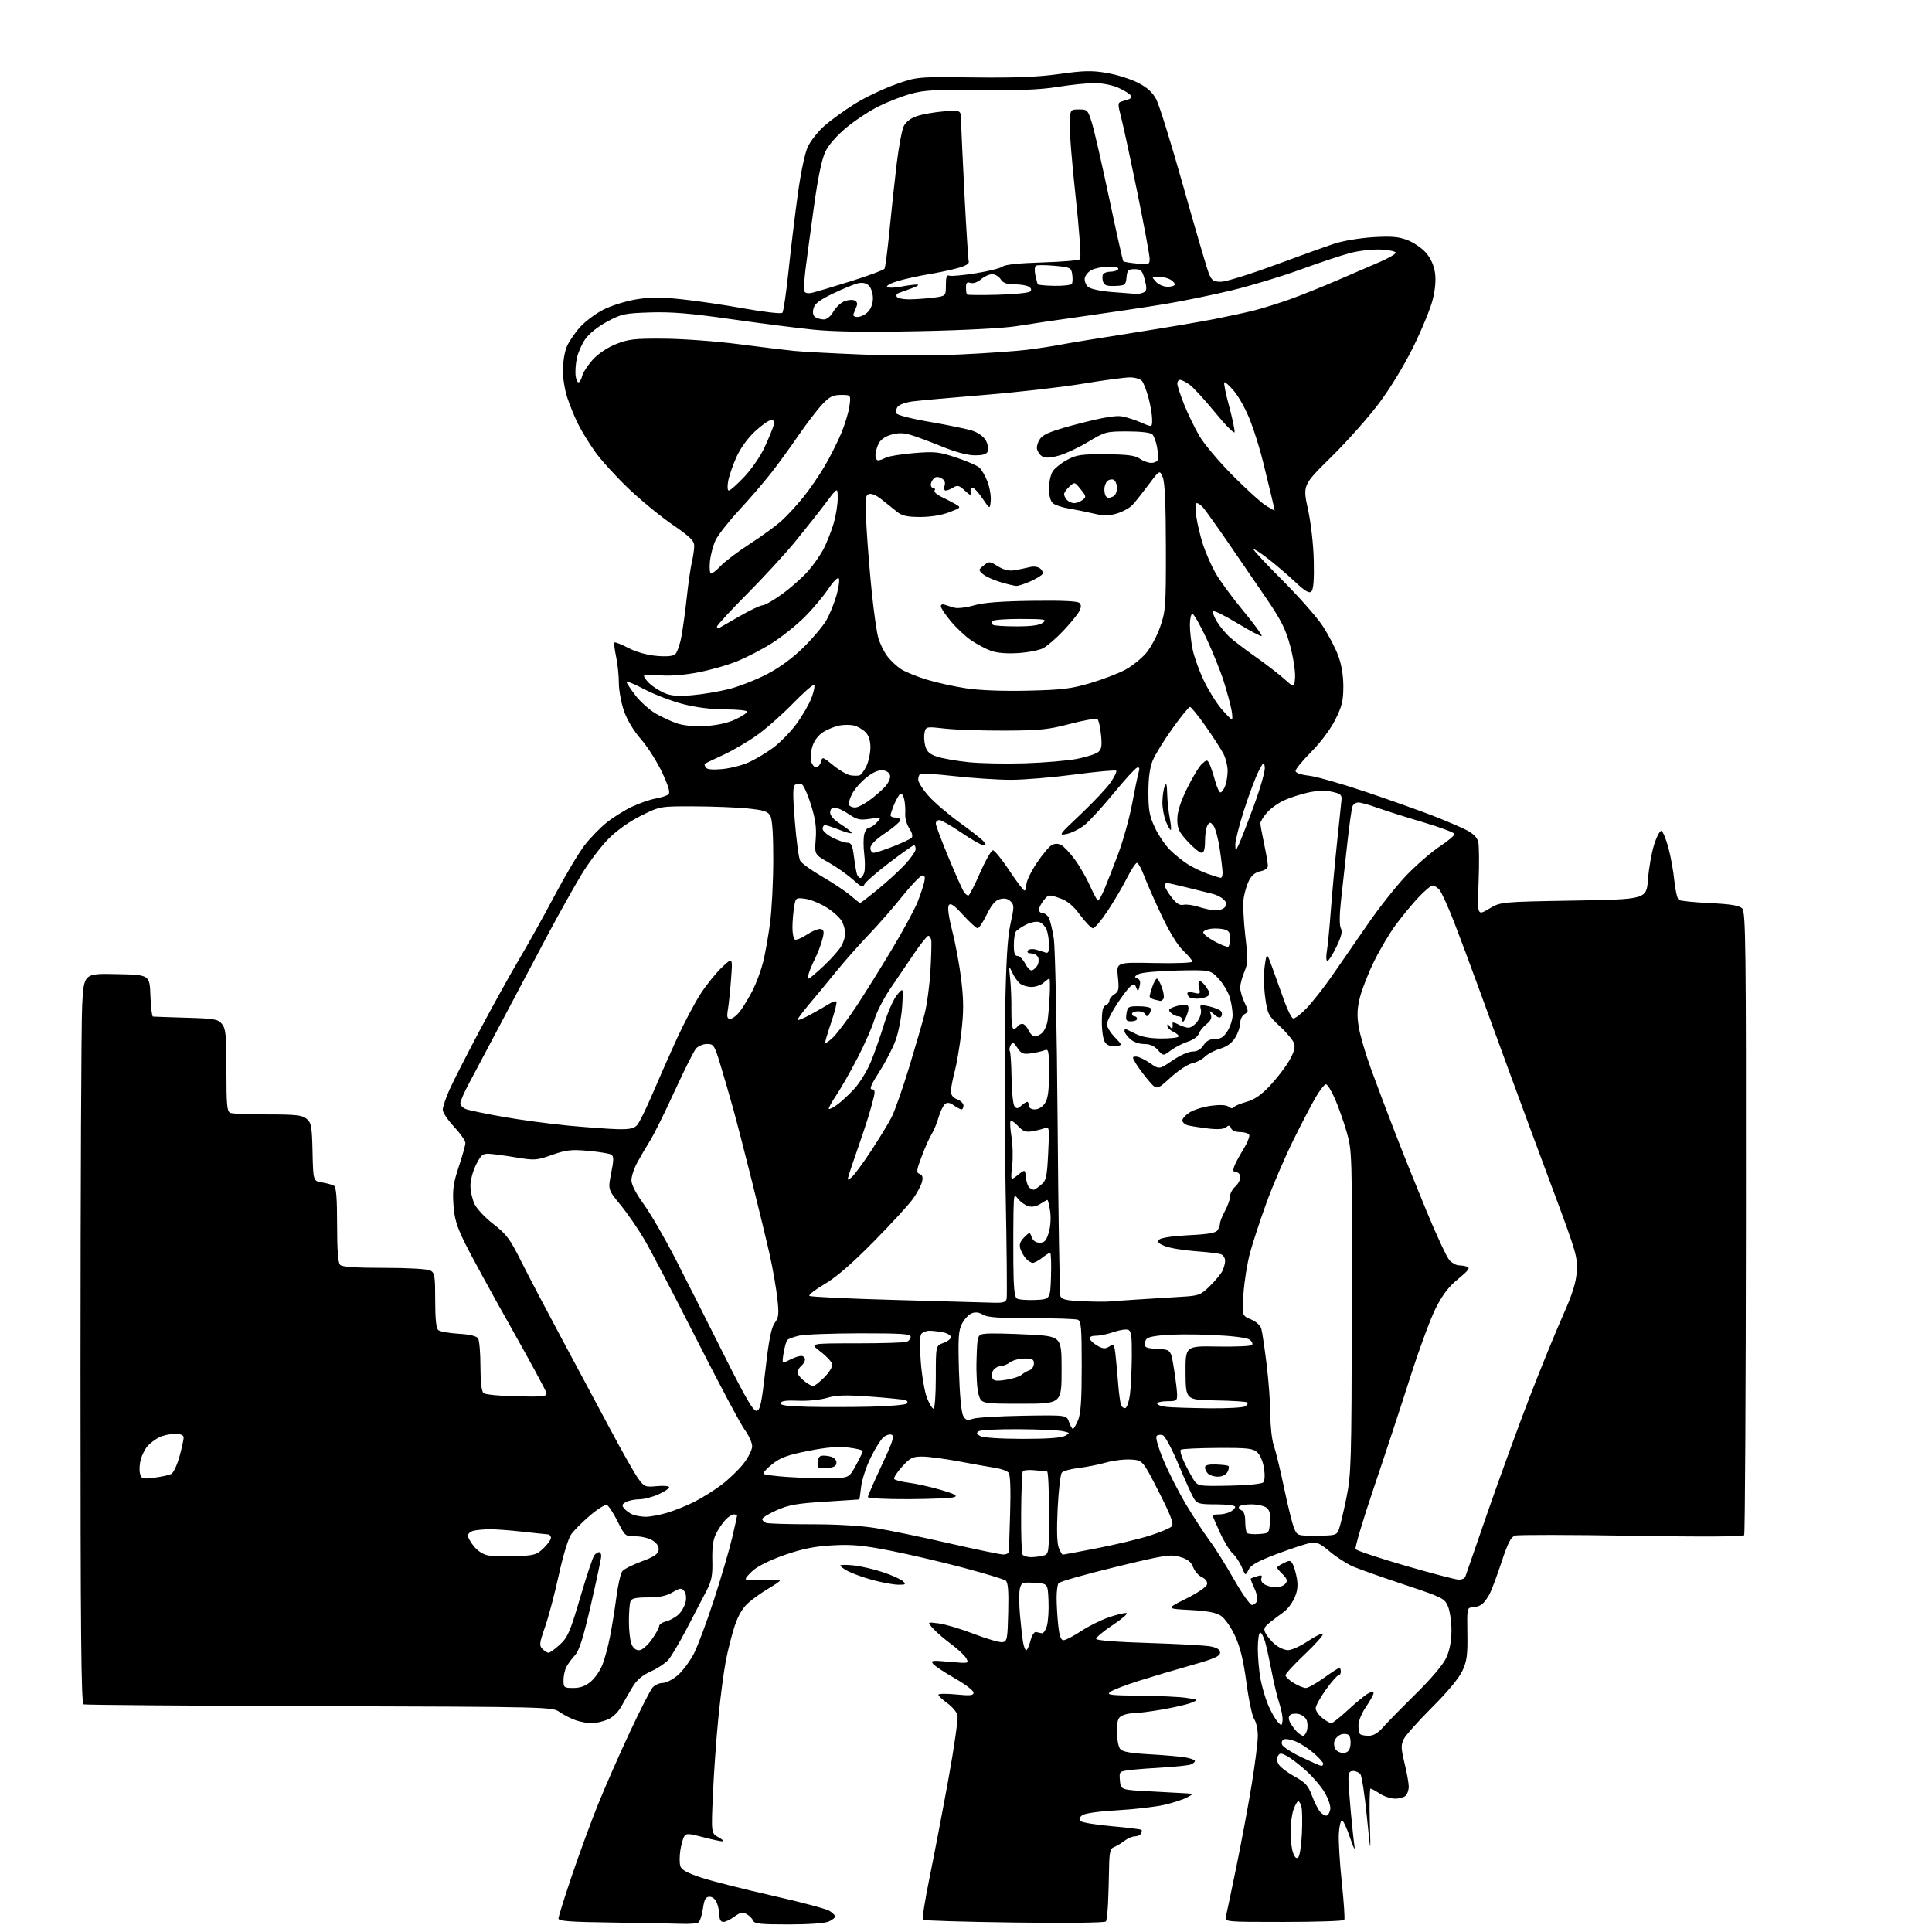 <?xml version="1.0" encoding="UTF-8" standalone="no"?>
<svg 
  version="1.1" 
  xmlns="http://www.w3.org/2000/svg" 
  xmlns:xlink="http://www.w3.org/1999/xlink" 
  xmlns:svg="http://www.w3.org/2000/svg"
  xmlns:rdf="http://www.w3.org/1999/02/22-rdf-syntax-ns#"
  xmlns:cc="http://creativecommons.org/ns#"
  xmlns:dc="http://purl.org/dc/elements/1.1/"
  viewBox="0 0 768 768"
  width="768"
  height="768"
>
<style>svg {background-color: white; }</style>"
<path stroke="none" fill="black" fill-rule="evenodd" d="M271.00,764.76C267.98,764.64 255.71,764.41 243.75,764.25C226.40,764.02 222.00,763.69 222.00,762.62C222.00,761.89 224.48,753.99 227.51,745.07C230.54,736.15 235.26,723.33 238.01,716.58C240.75,709.83 246.32,697.21 250.37,688.54C254.42,679.88 258.47,671.93 259.36,670.89C260.25,669.85 262.09,669.00 263.46,669.00C264.82,669.00 267.55,667.58 269.53,665.84C271.51,664.10 274.40,660.16 275.95,657.09C277.50,654.01 281.10,644.30 283.95,635.50C286.80,626.70 290.00,615.77 291.06,611.21C292.13,606.65 293.00,602.71 293.00,602.46C293.00,602.21 292.40,602.00 291.67,602.00C290.95,602.00 289.42,603.01 288.29,604.25C287.16,605.49 285.50,607.95 284.61,609.71C283.49,611.93 283.04,615.18 283.16,620.21C283.31,626.30 282.92,628.32 280.77,632.50C279.35,635.25 275.84,642.00 272.96,647.50C270.09,653.00 266.78,658.57 265.62,659.89C264.45,661.20 261.34,663.24 258.69,664.43C255.35,665.92 253.15,667.79 251.49,670.54C250.18,672.72 248.15,676.22 246.99,678.33C245.69,680.69 243.58,682.70 241.47,683.58C239.60,684.36 236.77,685.00 235.18,685.00C233.60,685.00 230.77,684.48 228.90,683.85C227.03,683.21 224.15,681.75 222.50,680.60C219.51,678.51 219.09,678.50 127.00,678.22C76.12,678.07 33.94,677.75 33.25,677.51C32.26,677.15 32.00,649.71 32.00,544.78C32.01,472.03 32.30,406.75 32.66,399.72C33.31,386.94 33.31,386.94 46.41,387.22C59.50,387.50 59.50,387.50 59.79,395.75C59.95,400.29 60.40,404.04 60.79,404.10C61.18,404.15 67.12,404.36 74.00,404.56C85.34,404.89 86.66,405.12 88.25,407.07C89.76,408.92 90.00,411.48 90.00,425.50C90.00,439.43 90.23,441.87 91.58,442.39C92.45,442.73 99.15,443.00 106.47,443.00C117.68,443.00 120.11,443.28 121.88,444.75C123.76,446.31 124.01,447.72 124.24,457.98C124.50,469.47 124.50,469.47 128.03,470.04C129.98,470.36 132.12,470.95 132.78,471.37C133.65,471.90 134.00,476.36 134.00,486.86C134.00,496.99 134.38,501.98 135.20,502.80C136.04,503.64 141.37,504.00 152.77,504.00C162.13,504.00 169.96,504.44 171.07,505.04C172.80,505.96 173.00,507.22 173.00,516.91C173.00,524.38 173.39,528.07 174.25,528.76C174.94,529.32 178.57,529.96 182.32,530.19C186.81,530.46 189.45,531.10 190.05,532.05C190.56,532.85 190.98,537.83 190.98,543.13C191.00,549.62 191.41,553.09 192.26,553.80C192.95,554.37 198.91,554.95 205.51,555.08C215.92,555.29 217.46,555.11 217.23,553.75C217.08,552.89 210.65,541.01 202.94,527.34C195.23,513.68 187.07,498.72 184.80,494.10C181.47,487.31 180.59,484.32 180.23,478.60C179.86,472.79 180.25,470.09 182.39,463.73C183.82,459.45 185.00,455.23 185.00,454.33C185.00,453.44 182.97,450.54 180.50,447.90C178.03,445.25 176.00,442.22 176.00,441.17C176.00,440.11 177.17,436.61 178.59,433.37C180.02,430.14 185.48,419.40 190.74,409.50C196.00,399.60 203.11,386.77 206.55,381.00C209.99,375.23 216.25,363.98 220.47,356.00C224.70,348.02 230.03,339.06 232.32,336.08C234.62,333.10 238.64,328.97 241.24,326.90C243.85,324.84 248.35,322.03 251.24,320.67C254.14,319.30 258.30,317.86 260.50,317.46C262.70,317.06 265.02,316.33 265.66,315.82C266.51,315.15 265.87,312.84 263.27,307.21C261.31,302.98 257.53,297.01 254.87,293.94C251.85,290.48 249.26,286.16 248.01,282.53C246.90,279.31 246.00,274.30 246.00,271.39C246.00,268.48 245.51,263.80 244.90,260.98C244.30,258.17 244.01,255.66 244.26,255.41C244.51,255.15 246.98,256.12 249.75,257.56C252.81,259.15 257.17,260.39 260.87,260.72C264.79,261.08 267.46,260.86 268.36,260.12C269.12,259.48 270.24,256.39 270.83,253.23C271.43,250.08 272.41,243.00 273.00,237.50C273.59,232.00 274.49,225.70 275.01,223.50C275.53,221.30 275.96,218.38 275.96,217.00C275.98,214.98 274.31,213.36 267.25,208.50C262.45,205.20 254.52,198.68 249.64,194.00C244.75,189.32 238.84,182.80 236.50,179.50C234.16,176.20 231.12,171.25 229.76,168.50C228.39,165.75 226.47,161.03 225.48,158.01C224.49,155.00 223.71,150.03 223.73,146.99C223.76,143.94 224.47,139.82 225.30,137.83C226.13,135.85 228.51,132.33 230.59,130.03C232.68,127.72 236.88,124.58 239.94,123.04C243.00,121.50 248.76,119.70 252.74,119.03C258.26,118.11 262.55,118.09 270.74,118.94C276.66,119.55 287.96,121.21 295.85,122.63C303.74,124.04 310.56,124.82 311.00,124.35C311.44,123.88 312.53,116.53 313.42,108.00C314.31,99.47 315.97,85.75 317.10,77.50C318.35,68.43 319.95,60.82 321.16,58.26C322.27,55.93 325.25,52.19 327.79,49.95C330.33,47.72 335.72,43.82 339.76,41.30C343.80,38.78 351.02,35.32 355.81,33.61C364.50,30.50 364.50,30.50 387.00,30.77C403.60,30.97 412.55,30.61 421.14,29.41C430.84,28.06 433.98,27.98 439.90,28.98C443.81,29.64 449.37,31.38 452.26,32.84C456.03,34.76 458.10,36.62 459.64,39.50C460.82,41.70 465.71,57.45 470.50,74.50C475.29,91.55 479.82,106.96 480.55,108.75C481.71,111.53 482.40,112.00 485.37,112.00C487.28,112.00 496.86,109.03 506.67,105.40C516.48,101.78 527.20,97.92 530.50,96.83C533.80,95.75 540.66,94.60 545.75,94.29C553.07,93.85 555.93,94.08 559.45,95.43C561.90,96.36 565.22,98.62 566.82,100.45C568.68,102.57 569.99,105.42 570.42,108.30C570.86,111.25 570.54,115.05 569.51,119.17C568.64,122.65 565.17,131.08 561.81,137.91C558.21,145.21 552.58,154.47 548.11,160.41C543.94,165.96 535.43,175.53 529.19,181.67C517.86,192.84 517.86,192.84 519.93,202.41C521.14,208.00 522.11,216.53 522.25,222.94C522.42,230.31 522.12,234.28 521.32,235.08C520.42,235.98 518.91,235.10 514.82,231.29C511.90,228.56 507.08,224.43 504.12,222.13C501.16,219.82 498.55,218.12 498.31,218.35C498.08,218.58 503.23,224.11 509.76,230.64C516.28,237.16 523.48,245.32 525.74,248.76C528.01,252.21 530.80,257.51 531.93,260.55C533.28,264.15 534.00,268.45 534.00,272.88C534.00,278.52 533.46,280.76 530.82,286.05C528.94,289.80 525.04,295.04 521.32,298.79C517.84,302.30 515.00,305.75 515.00,306.45C515.00,307.25 517.04,307.96 520.45,308.36C523.44,308.72 533.68,311.64 543.20,314.87C552.71,318.09 564.60,322.32 569.60,324.27C574.61,326.21 580.56,328.76 582.84,329.92C585.56,331.30 587.19,332.91 587.62,334.63C587.98,336.06 588.04,343.26 587.76,350.64C587.25,364.04 587.25,364.04 591.88,361.27C596.50,358.50 596.50,358.50 625.50,358.00C654.50,357.50 654.50,357.50 655.11,349.50C655.44,345.10 656.54,338.90 657.55,335.73C658.55,332.56 659.86,330.12 660.44,330.31C661.02,330.50 662.26,333.49 663.20,336.94C664.13,340.38 665.21,346.32 665.58,350.13C665.96,353.93 666.77,357.36 667.38,357.75C668.00,358.14 673.56,358.70 679.74,359.00C688.07,359.40 691.38,359.95 692.55,361.12C693.96,362.53 694.11,375.10 694.03,485.99C693.98,553.80 693.67,609.72 693.34,610.25C692.96,610.87 676.81,610.95 648.56,610.48C624.25,610.08 603.42,610.05 602.25,610.42C600.63,610.93 599.38,613.38 596.93,620.80C595.17,626.13 593.04,631.85 592.21,633.50C591.38,635.15 589.97,637.05 589.10,637.72C588.22,638.39 586.52,638.95 585.32,638.97C583.21,639.00 583.14,639.34 583.30,649.25C583.44,657.82 583.12,660.26 581.34,664.14C580.01,667.02 575.48,672.51 569.33,678.64C563.90,684.06 558.83,689.73 558.06,691.24C556.85,693.62 556.89,694.90 558.33,700.89C559.25,704.68 560.00,708.87 560.00,710.19C560.00,711.52 559.46,713.14 558.80,713.80C558.14,714.46 556.23,715.00 554.55,714.99C552.87,714.99 550.15,714.09 548.50,713.00C546.85,711.91 545.20,711.01 544.82,711.01C544.45,711.00 544.31,716.96 544.52,724.25C544.90,737.50 544.90,737.50 543.34,722.00C542.49,713.48 541.33,705.94 540.77,705.25C540.21,704.56 538.91,704.00 537.88,704.00C536.42,704.00 536.01,704.73 536.03,707.25C536.05,709.04 536.48,715.00 536.99,720.50C537.50,726.00 538.15,732.08 538.44,734.00C538.73,735.92 537.96,734.43 536.72,730.68C535.48,726.93 534.03,723.78 533.49,723.68C532.94,723.58 532.37,725.98 532.21,729.00C532.06,732.02 532.59,740.78 533.40,748.45C534.21,756.13 534.65,762.76 534.38,763.20C534.10,763.64 523.28,764.00 510.33,764.00C486.78,764.00 486.78,764.00 487.34,761.75C487.64,760.51 489.51,751.62 491.49,742.00C493.46,732.38 496.19,717.77 497.54,709.53C498.89,701.30 500.00,692.52 500.00,690.01C500.00,687.50 499.36,684.53 498.57,683.41C497.79,682.28 496.39,675.77 495.48,668.93C494.27,659.91 493.02,654.80 490.94,650.29C489.32,646.80 486.87,643.30 485.33,642.29C483.38,641.01 479.89,640.35 473.05,639.99C463.50,639.48 463.50,639.48 471.50,635.49C476.23,633.13 479.63,630.79 479.82,629.76C480.02,628.70 479.21,627.60 477.76,626.94C476.45,626.34 474.90,624.57 474.31,623.00C473.51,620.89 472.16,619.83 469.10,618.91C465.28,617.77 463.31,618.07 443.23,622.95C431.28,625.85 421.17,628.73 420.77,629.36C420.36,629.99 420.02,632.57 420.02,635.10C420.01,637.64 420.29,642.47 420.64,645.85C421.11,650.37 421.68,652.00 422.79,652.00C423.62,652.00 426.70,650.40 429.65,648.45C432.59,646.49 437.58,644.00 440.74,642.92C443.89,641.83 447.07,641.07 447.79,641.22C448.51,641.38 446.04,643.52 442.30,646.00C438.56,648.48 435.61,650.95 435.74,651.50C435.89,652.10 444.26,652.75 456.74,653.12C468.16,653.47 479.19,654.08 481.25,654.48C483.88,655.00 485.00,655.75 485.00,656.98C485.00,658.37 482.62,659.41 473.75,661.91C467.56,663.65 458.14,666.45 452.82,668.13C447.49,669.81 442.32,671.80 441.32,672.56C439.74,673.75 441.31,673.95 453.00,674.06C460.43,674.12 468.75,674.51 471.50,674.91C476.47,675.64 476.49,675.65 473.65,676.84C472.09,677.49 466.97,678.69 462.27,679.51C457.58,680.33 452.42,681.00 450.80,681.00C449.19,681.00 447.00,681.47 445.93,682.04C444.40,682.86 444.00,684.15 444.00,688.34C444.00,691.24 444.56,694.33 445.25,695.19C446.18,696.36 449.17,696.92 457.00,697.36C462.77,697.68 469.19,698.25 471.25,698.61C473.31,698.97 475.00,699.60 475.00,700.02C475.00,700.44 474.26,701.07 473.36,701.41C472.47,701.76 467.63,702.28 462.61,702.57C457.60,702.86 451.56,703.33 449.19,703.62C444.92,704.14 444.89,704.17 445.19,707.82C445.50,711.50 445.50,711.50 457.50,712.11C464.10,712.45 470.62,712.81 472.00,712.90C474.50,713.08 474.50,713.08 471.81,714.54C470.33,715.34 466.28,716.66 462.81,717.46C459.34,718.26 450.98,719.23 444.23,719.61C436.87,720.03 431.28,720.81 430.23,721.58C429.04,722.46 428.82,723.19 429.53,723.91C430.09,724.48 435.67,725.40 441.92,725.95C448.17,726.50 453.49,727.15 453.74,727.41C453.99,727.66 453.90,728.35 453.54,728.93C453.18,729.52 452.07,730.00 451.08,730.00C450.08,730.00 448.20,730.82 446.88,731.83C445.57,732.84 443.71,733.95 442.75,734.30C441.30,734.83 440.98,736.29 440.87,742.72C440.80,747.00 440.62,753.29 440.46,756.70C440.30,760.12 439.92,763.31 439.62,763.81C439.29,764.34 424.10,764.52 403.28,764.24C383.60,763.98 367.21,763.49 366.86,763.14C366.51,762.79 367.72,755.15 369.56,746.16C371.39,737.17 374.77,719.52 377.06,706.92C379.35,694.33 380.95,683.00 380.61,681.76C380.28,680.52 378.44,678.38 376.53,677.00C374.62,675.62 373.04,674.14 373.03,673.69C373.01,673.24 376.15,673.19 380.00,673.57C385.73,674.13 387.00,674.00 387.00,672.83C387.00,672.04 383.68,669.51 379.62,667.20C375.57,664.89 371.67,662.30 370.95,661.45C369.79,660.05 370.46,659.96 377.44,660.59C385.08,661.28 385.21,661.26 384.13,659.25C383.53,658.12 380.89,655.62 378.27,653.69C375.65,651.76 372.38,648.95 371.00,647.45C368.50,644.72 368.50,644.72 373.23,645.34C375.83,645.68 382.12,647.56 387.19,649.52C392.27,651.48 397.34,652.95 398.46,652.79C400.36,652.52 400.52,651.71 400.78,640.90C400.99,632.37 400.72,629.03 399.78,628.31C399.08,627.77 391.52,625.48 383.00,623.21C374.48,620.94 361.43,617.89 354.00,616.43C343.01,614.27 338.73,613.87 331.00,614.29C323.90,614.68 319.13,615.63 312.14,618.03C306.59,619.94 301.39,622.47 299.36,624.26C297.47,625.91 296.17,627.51 296.47,627.80C296.76,628.09 299.93,628.23 303.50,628.10C307.08,627.97 310.00,628.08 310.00,628.34C310.00,628.60 307.96,630.01 305.46,631.47C302.96,632.93 299.39,635.47 297.53,637.11C295.22,639.13 293.47,642.09 292.06,646.31C290.93,649.73 289.33,656.00 288.52,660.25C287.70,664.49 286.38,674.61 285.57,682.73C284.75,690.86 283.78,704.54 283.40,713.14C282.71,728.78 282.71,728.78 285.60,730.35C287.20,731.21 287.90,731.94 287.16,731.96C286.43,731.98 282.92,731.22 279.36,730.28C273.70,728.77 272.78,728.74 271.98,730.03C271.47,730.84 270.78,733.37 270.43,735.65C270.09,737.93 270.09,740.72 270.45,741.83C270.91,743.30 273.25,744.58 278.80,746.40C283.03,747.79 295.73,751.01 307.00,753.55C318.27,756.10 328.51,758.82 329.75,759.61C330.99,760.40 332.00,761.41 332.00,761.86C332.00,762.31 330.85,763.20 329.45,763.84C327.92,764.54 321.52,765.00 313.42,765.00C302.25,765.00 299.84,764.74 299.35,763.47C299.03,762.63 297.86,761.46 296.76,760.87C295.17,760.02 294.17,760.24 291.92,761.90C290.36,763.06 288.39,764.00 287.54,764.00C286.57,764.00 286.00,763.09 286.00,761.57C286.00,760.23 285.56,757.98 285.02,756.57C284.43,755.01 283.27,754.00 282.09,754.00C280.51,754.00 279.98,754.93 279.42,758.75C279.04,761.36 278.22,763.83 277.61,764.23C277.00,764.64 274.02,764.87 271.00,764.76zM516.10,738.30C516.67,737.73 517.31,733.47 517.53,728.84C517.74,724.20 517.66,719.41 517.34,718.20C517.03,716.99 516.46,716.00 516.08,716.00C515.71,716.00 514.86,717.49 514.20,719.32C513.54,721.15 513.00,725.17 513.00,728.26C513.00,731.34 513.47,735.10 514.04,736.60C514.75,738.47 515.40,739.00 516.10,738.30zM527.43,721.70C528.02,721.50 528.65,720.35 528.82,719.14C529.00,717.92 528.00,714.97 526.60,712.58C525.20,710.19 521.86,706.27 519.19,703.87C516.52,701.46 513.10,698.85 511.60,698.05C509.22,696.78 508.76,696.78 507.98,698.04C507.41,698.96 507.56,700.22 508.38,701.49C509.10,702.60 511.94,704.73 514.70,706.24C518.88,708.52 520.02,709.77 521.50,713.74C522.47,716.36 523.97,719.30 524.81,720.27C525.66,721.25 526.84,721.89 527.43,721.70zM525.25,701.96C525.66,701.98 526.00,701.60 526.00,701.10C526.00,700.61 524.35,698.75 522.32,696.98C520.30,695.20 517.10,693.10 515.21,692.31C513.31,691.52 511.15,691.11 510.40,691.40C509.62,691.70 509.30,692.61 509.65,693.53C509.99,694.42 513.47,696.67 517.38,698.53C521.30,700.39 524.84,701.94 525.25,701.96zM534.41,696.80C535.88,696.59 536.60,695.64 536.83,693.63C537.01,692.05 536.72,690.32 536.18,689.78C535.64,689.24 534.28,689.09 533.15,689.45C532.02,689.81 530.82,691.00 530.47,692.10C530.12,693.20 530.40,694.77 531.08,695.60C531.76,696.42 533.26,696.96 534.41,696.80zM518.00,690.00C518.48,690.00 519.15,689.10 519.50,688.00C519.85,686.90 519.85,685.10 519.50,684.00C519.15,682.90 517.74,681.72 516.36,681.38C514.98,681.03 513.39,681.21 512.83,681.77C512.14,682.46 512.16,683.44 512.90,684.81C513.50,685.93 514.70,687.55 515.56,688.42C516.43,689.29 517.53,690.00 518.00,690.00zM544.08,690.00C545.93,690.00 547.75,688.94 549.66,686.75C551.22,684.96 557.10,678.96 562.72,673.42C569.06,667.17 573.71,661.65 574.95,658.92C576.26,656.03 576.96,652.33 576.98,648.22C576.99,644.76 576.37,640.43 575.60,638.58C574.26,635.38 573.51,635.00 558.35,629.96C549.63,627.06 540.48,623.83 538.00,622.78C535.52,621.73 531.34,619.05 528.70,616.83C524.61,613.39 523.43,612.89 520.68,613.40C518.91,613.73 512.98,615.69 507.51,617.75C500.01,620.58 497.25,622.11 496.32,623.98C495.09,626.46 495.09,626.46 493.63,622.96C492.82,621.03 491.18,618.57 489.98,617.48C488.78,616.39 486.49,612.63 484.90,609.11C483.30,605.60 482.00,602.56 482.00,602.36C482.00,602.16 483.15,602.00 484.57,602.00C485.98,602.00 488.00,601.53 489.07,600.96C490.13,600.40 491.00,599.50 491.00,598.96C491.00,598.43 487.66,598.00 483.52,598.00C476.86,598.00 475.89,597.76 474.63,595.75C473.85,594.51 471.11,588.48 468.55,582.33C465.98,576.19 463.16,570.89 462.27,570.55C461.39,570.21 460.27,570.33 459.78,570.82C459.26,571.34 460.38,575.32 462.47,580.36C464.44,585.11 468.54,593.16 471.59,598.25C474.65,603.34 478.83,609.75 480.90,612.50C482.97,615.25 487.27,622.11 490.47,627.75C493.67,633.39 496.91,638.00 497.67,638.00C498.44,638.00 499.34,637.28 499.67,636.41C500.01,635.53 499.53,633.23 498.60,631.29C497.67,629.34 497.05,627.64 497.21,627.50C497.37,627.36 498.51,626.94 499.74,626.56C501.48,626.03 501.86,626.21 501.42,627.36C501.08,628.24 501.66,629.28 502.86,629.92C503.96,630.52 505.97,631.00 507.31,631.00C508.66,631.00 510.30,630.34 510.97,629.54C511.94,628.36 511.69,627.60 509.63,625.54C507.09,623.00 507.09,623.00 510.01,621.50C512.70,620.10 513.00,620.13 513.93,621.87C514.48,622.90 515.22,625.55 515.58,627.75C516.03,630.57 515.70,632.83 514.46,635.43C513.50,637.46 511.63,639.88 510.29,640.81C508.96,641.74 506.56,643.55 504.95,644.83C502.42,646.85 502.17,647.46 503.14,649.33C503.75,650.52 505.44,652.50 506.88,653.71C508.32,654.93 510.63,655.94 512.01,655.96C513.40,655.98 516.92,654.39 519.85,652.42C522.77,650.45 525.47,649.14 525.83,649.52C526.20,649.89 523.01,653.50 518.75,657.53C514.49,661.56 511.00,665.35 511.00,665.94C511.00,666.54 512.46,667.92 514.25,669.01C516.04,670.10 518.21,670.99 519.09,671.00C519.96,671.00 523.19,669.20 526.26,667.00C529.33,664.80 532.11,663.00 532.42,663.00C532.74,663.00 533.00,663.67 533.00,664.50C533.00,665.33 532.57,666.00 532.06,666.00C531.54,666.00 529.29,668.55 527.06,671.66C524.82,674.78 523.00,678.12 523.00,679.09C523.00,680.06 524.19,681.79 525.63,682.93C527.08,684.07 528.69,685.00 529.21,685.00C529.73,685.00 532.70,682.64 535.82,679.75C538.95,676.86 542.51,673.93 543.75,673.24C545.25,672.40 546.00,672.34 546.00,673.06C546.00,673.65 544.65,676.10 543.00,678.50C541.35,680.90 540.00,684.17 540.00,685.76C540.00,687.36 540.30,688.97 540.67,689.33C541.03,689.70 542.57,690.00 544.08,690.00zM509.82,684.09C510.00,682.92 509.45,679.83 508.59,677.23C507.73,674.63 506.38,669.07 505.59,664.87C504.79,660.68 503.64,655.39 503.03,653.12C502.42,650.86 501.49,649.00 500.96,649.00C500.43,649.00 500.00,651.84 500.00,655.32C500.00,658.79 500.48,664.22 501.06,667.38C501.65,670.54 503.03,675.23 504.13,677.81C505.24,680.39 506.90,683.34 507.82,684.37C509.45,686.18 509.51,686.17 509.82,684.09zM227.92,671.00C230.65,671.00 232.75,670.24 234.81,668.50C236.44,667.13 238.53,664.14 239.44,661.85C240.36,659.56 241.73,654.50 242.49,650.59C243.26,646.69 244.40,639.59 245.03,634.81C245.67,630.03 246.71,625.44 247.34,624.61C247.98,623.78 251.43,622.03 255.00,620.71C259.86,618.92 261.58,617.78 261.81,616.22C262.02,614.85 261.22,613.53 259.50,612.41C258.03,611.45 255.02,610.70 252.69,610.72C248.56,610.76 248.46,610.67 245.50,604.76C243.85,601.46 241.93,598.54 241.24,598.27C240.54,598.00 237.52,599.87 234.52,602.44C231.52,605.00 228.16,608.37 227.05,609.92C225.89,611.56 223.81,618.40 222.12,626.13C220.51,633.48 218.05,642.76 216.66,646.74C214.40,653.20 214.29,654.15 215.64,655.49C216.46,656.32 217.57,657.00 218.09,657.00C218.60,657.00 220.62,655.54 222.56,653.75C225.69,650.87 226.62,648.73 230.65,635.00C233.16,626.48 235.67,618.94 236.23,618.25C236.79,617.56 237.64,617.00 238.12,617.00C238.61,617.00 239.00,617.69 239.00,618.54C239.00,619.38 237.16,628.05 234.92,637.79C231.85,651.11 230.27,656.12 228.54,658.00C227.28,659.38 225.74,661.48 225.12,662.68C224.50,663.89 224.00,666.25 224.00,667.93C224.00,670.83 224.21,671.00 227.92,671.00zM253.97,656.00C255.19,656.00 257.18,654.35 258.99,651.85C260.65,649.57 262.00,647.14 262.00,646.46C262.00,645.78 263.24,644.91 264.75,644.53C266.26,644.16 268.49,642.93 269.70,641.80C270.91,640.67 272.18,638.44 272.54,636.83C272.92,635.09 272.69,633.33 271.95,632.44C270.88,631.15 270.29,631.22 267.31,632.98C264.85,634.43 262.11,635.00 257.55,635.00C252.69,635.00 251.07,635.37 250.61,636.58C250.27,637.45 250.00,641.02 250.00,644.52C250.00,648.01 250.44,652.02 250.98,653.43C251.58,655.02 252.72,656.00 253.97,656.00zM407.93,656.00C408.33,656.00 409.08,654.31 409.61,652.25C410.14,650.19 411.12,648.61 411.79,648.75C412.45,648.89 413.51,649.11 414.14,649.25C414.77,649.39 415.69,648.01 416.19,646.19C416.68,644.37 416.96,639.87 416.79,636.19C416.50,629.50 416.50,629.50 411.28,629.20C406.40,628.92 406.02,629.06 405.42,631.48C405.06,632.89 405.07,637.53 405.44,641.78C405.81,646.02 406.36,650.96 406.67,652.75C406.97,654.54 407.54,656.00 407.93,656.00zM356.96,629.94C355.06,629.91 350.57,629.08 347.00,628.11C343.43,627.14 339.04,625.58 337.25,624.65C335.46,623.71 334.00,622.67 334.00,622.33C334.00,622.00 336.36,621.96 339.25,622.26C342.14,622.56 347.43,623.78 351.00,624.98C354.57,626.17 358.16,627.79 358.96,628.57C360.24,629.82 359.98,629.99 356.96,629.94zM579.78,627.93C581.04,627.97 582.25,627.44 582.49,626.75C582.72,626.06 586.81,614.25 591.58,600.50C596.36,586.75 603.82,566.30 608.17,555.05C612.52,543.81 618.40,529.41 621.23,523.05C625.07,514.44 626.48,509.97 626.79,505.48C627.18,499.84 626.58,497.77 617.51,473.48C612.17,459.19 604.43,438.27 600.31,427.00C596.18,415.73 590.43,399.98 587.53,392.00C584.63,384.02 580.34,372.55 578.00,366.50C575.65,360.45 573.05,354.71 572.21,353.75C571.37,352.79 570.15,352.00 569.48,352.00C568.82,352.00 566.25,354.16 563.78,356.81C561.30,359.45 557.26,364.36 554.79,367.71C552.33,371.06 548.47,377.56 546.22,382.15C543.96,386.74 541.45,393.13 540.63,396.34C539.49,400.81 539.37,403.58 540.10,408.12C540.62,411.39 542.81,418.88 544.95,424.78C547.09,430.68 551.37,442.02 554.46,450.00C557.54,457.98 563.27,472.25 567.19,481.73C571.11,491.21 575.16,499.87 576.20,500.98C577.23,502.09 578.92,503.00 579.96,503.00C580.99,503.00 582.52,503.26 583.35,503.58C584.47,504.01 583.49,505.28 579.69,508.37C575.90,511.44 573.48,514.59 570.72,520.04C568.65,524.14 564.01,536.73 560.42,548.00C556.83,559.27 550.36,578.90 546.05,591.62C541.75,604.33 538.51,615.21 538.87,615.79C539.23,616.37 548.07,619.32 558.51,622.35C568.96,625.38 578.53,627.89 579.78,627.93zM205.27,618.56C212.30,618.35 213.33,618.05 216.02,615.48C217.66,613.91 219.00,612.04 219.00,611.31C219.00,610.59 218.44,609.97 217.75,609.93C217.06,609.89 212.45,609.40 207.50,608.85C202.55,608.29 196.70,607.87 194.50,607.90C192.30,607.93 189.49,608.20 188.25,608.49C187.01,608.79 186.00,609.67 186.00,610.44C186.00,611.21 187.14,613.20 188.54,614.86C190.09,616.71 192.32,618.06 194.29,618.34C196.05,618.59 201.00,618.69 205.27,618.56zM409.81,618.99C411.29,618.98 413.51,618.70 414.75,618.37C416.97,617.78 417.00,617.53 417.00,601.38C417.00,592.37 416.66,584.97 416.25,584.94C415.84,584.91 413.61,584.69 411.30,584.45C409.00,584.21 406.87,584.41 406.57,584.88C406.28,585.36 405.98,592.76 405.92,601.31C405.85,609.87 406.10,617.35 406.46,617.93C406.82,618.52 408.33,618.99 409.81,618.99zM398.75,617.94C399.99,617.97 401.03,617.44 401.06,616.75C401.09,616.06 401.31,609.01 401.55,601.09C401.82,591.90 401.60,586.22 400.93,585.42C400.36,584.72 398.00,583.86 395.69,583.51C393.39,583.15 386.86,581.99 381.20,580.93C375.53,579.87 368.95,579.00 366.57,579.00C362.77,579.00 361.78,579.50 358.58,583.04C356.57,585.26 355.16,587.45 355.44,587.91C355.72,588.36 358.33,589.03 361.23,589.40C364.13,589.76 369.83,591.03 373.89,592.22C379.42,593.83 380.80,594.56 379.39,595.12C378.35,595.53 370.19,595.89 361.25,595.93C351.98,595.97 345.00,595.61 345.00,595.08C345.00,594.57 347.46,588.93 350.46,582.53C354.89,573.12 355.64,570.80 354.43,570.33C353.60,570.02 352.09,570.51 351.07,571.43C350.05,572.36 347.80,575.99 346.07,579.51C344.33,583.04 342.65,588.19 342.32,590.96C341.99,593.73 341.67,596.02 341.61,596.05C341.55,596.08 335.43,596.47 328.00,596.94C316.86,597.63 313.50,598.22 308.75,600.33C305.59,601.74 303.00,603.32 303.00,603.84C303.00,604.36 303.68,605.05 304.50,605.36C305.33,605.68 313.36,605.93 322.34,605.92C332.36,605.90 342.33,606.49 348.09,607.43C353.27,608.27 366.27,610.96 377.00,613.42C387.73,615.87 397.51,617.91 398.75,617.94zM422.47,618.00C422.75,618.00 428.91,616.84 436.16,615.43C443.40,614.02 452.80,611.77 457.05,610.43C461.29,609.08 465.25,607.40 465.85,606.69C466.66,605.71 465.34,602.26 460.60,592.94C454.26,580.50 454.26,580.50 449.58,580.19C447.01,580.02 442.56,580.55 439.70,581.37C436.84,582.18 431.93,583.16 428.78,583.54C425.63,583.91 422.62,584.76 422.08,585.41C421.54,586.06 420.80,592.42 420.44,599.55C420.02,608.00 420.16,613.46 420.87,615.25C421.46,616.76 422.18,618.00 422.47,618.00zM523.50,610.45C530.85,610.41 531.36,610.26 532.24,607.95C532.75,606.60 534.08,601.00 535.20,595.50C537.12,586.10 537.25,581.64 537.37,521.50C537.50,458.14 537.48,457.42 535.28,449.84C534.06,445.63 531.94,439.67 530.58,436.59C529.22,433.52 527.64,431.00 527.08,431.00C526.51,431.00 524.66,433.36 522.97,436.25C521.29,439.14 517.24,446.90 513.99,453.50C510.73,460.10 506.01,471.12 503.49,478.00C500.98,484.88 498.02,493.88 496.91,498.00C495.80,502.12 494.63,509.43 494.30,514.24C493.71,522.98 493.71,522.98 497.23,524.45C499.30,525.32 501.01,526.86 501.40,528.21C501.76,529.47 502.71,535.90 503.52,542.50C504.32,549.10 504.99,558.16 504.99,562.62C505.00,567.09 505.61,572.49 506.36,574.62C507.11,576.76 508.95,584.33 510.44,591.46C511.93,598.59 513.72,605.79 514.42,607.46C515.68,610.48 515.73,610.50 523.50,610.45zM500.46,609.80C504.48,609.50 504.50,609.47 504.82,605.04C505.06,601.68 504.70,600.25 503.38,599.29C502.41,598.58 499.71,598.00 497.37,598.00C495.03,598.00 492.87,598.40 492.56,598.90C492.26,599.39 492.68,600.05 493.51,600.36C494.47,600.74 495.00,602.30 495.00,604.80C495.00,606.93 495.32,608.99 495.71,609.38C496.11,609.77 498.24,609.96 500.46,609.80zM256.57,602.94C258.26,602.97 262.08,602.27 265.07,601.39C268.06,600.50 272.98,598.53 276.00,597.00C279.03,595.47 283.84,592.46 286.70,590.32C289.56,588.17 293.49,584.41 295.44,581.96C297.39,579.50 298.98,576.35 298.99,574.95C299.00,573.54 297.66,570.57 296.03,568.35C294.39,566.13 285.78,549.95 276.88,532.40C267.99,514.86 258.68,497.03 256.19,492.80C253.71,488.56 249.42,482.34 246.67,478.98C241.66,472.87 241.66,472.87 242.96,466.32C244.02,460.97 244.03,459.63 242.97,458.98C242.25,458.54 238.14,457.87 233.82,457.48C227.06,456.89 225.07,457.11 219.46,459.09C213.31,461.26 212.51,461.32 205.22,460.11C200.97,459.40 196.15,458.75 194.50,458.66C191.89,458.52 191.21,459.08 189.25,462.96C188.01,465.42 187.00,469.17 187.00,471.31C187.00,473.45 187.74,476.75 188.64,478.64C189.54,480.54 192.93,484.13 196.17,486.63C201.30,490.58 202.73,492.49 207.14,501.33C209.94,506.93 217.06,520.50 222.96,531.50C228.87,542.50 237.66,558.92 242.50,568.00C247.33,577.08 252.41,586.01 253.78,587.86C256.13,591.04 256.55,591.20 261.14,590.76C263.81,590.50 266.00,590.70 266.00,591.20C266.00,591.69 264.09,592.97 261.75,594.03C259.41,595.09 256.01,595.97 254.18,595.98C252.36,595.99 249.97,596.48 248.87,597.07C247.20,597.96 247.08,598.39 248.15,599.68C248.85,600.53 250.35,601.59 251.47,602.05C252.58,602.50 254.88,602.90 256.57,602.94zM488.55,590.58C495.64,590.45 501.51,589.89 502.11,589.29C502.75,588.65 502.89,586.47 502.47,583.68C502.08,581.08 500.93,578.34 499.78,577.31C498.03,575.74 495.95,575.51 483.89,575.58C476.26,575.62 469.73,575.94 469.38,576.29C469.03,576.64 469.53,578.63 470.49,580.71C471.46,582.80 473.10,585.92 474.15,587.66C476.05,590.81 476.05,590.81 488.55,590.58zM61.36,587.39C64.19,587.03 67.21,586.37 68.07,585.93C68.93,585.49 70.39,582.40 71.32,579.08C72.24,575.75 73.00,572.35 73.00,571.52C73.00,570.45 71.95,570.00 69.45,570.00C67.50,570.00 64.68,570.63 63.20,571.40C61.71,572.17 59.70,573.68 58.72,574.76C57.74,575.84 56.51,578.21 55.99,580.03C55.47,581.84 55.31,584.39 55.64,585.68C56.19,587.89 56.55,588.00 61.36,587.39zM329.50,587.60C337.50,587.50 337.50,587.50 340.23,582.50C341.73,579.75 342.96,577.19 342.98,576.82C342.99,576.45 340.44,575.82 337.32,575.43C333.22,574.92 328.77,575.29 321.35,576.75C313.03,578.39 310.28,579.40 306.99,582.01C304.74,583.79 303.19,585.52 303.53,585.87C303.88,586.22 308.06,586.77 312.83,587.10C317.60,587.42 325.10,587.65 329.50,587.60zM484.16,587.00C482.64,587.00 480.86,586.46 480.20,585.80C479.54,585.14 479.00,584.02 479.00,583.31C479.00,582.43 480.37,582.06 483.25,582.15C485.59,582.22 487.84,582.47 488.25,582.70C488.67,582.93 488.54,583.99 487.97,585.06C487.32,586.26 485.88,587.00 484.16,587.00zM328.75,583.57C325.39,583.87 325.00,583.66 325.00,581.56C325.00,580.27 325.56,579.02 326.25,578.77C326.94,578.53 328.62,578.62 330.00,578.96C331.52,579.34 332.50,580.30 332.50,581.41C332.50,582.79 331.59,583.31 328.75,583.57zM406.32,571.97C416.08,571.99 421.88,571.59 423.32,570.79C425.46,569.61 425.44,569.57 422.50,568.91C420.85,568.54 412.98,568.19 405.00,568.13C397.02,568.08 389.88,568.42 389.13,568.90C388.02,569.60 388.12,569.98 389.63,570.85C390.74,571.50 397.52,571.95 406.32,571.97zM426.50,568.00C426.83,568.00 427.75,566.44 428.55,564.53C429.63,561.94 430.00,556.53 430.00,543.14C430.00,527.72 429.78,525.13 428.42,524.61C427.55,524.27 419.21,524.00 409.88,524.00C397.05,524.00 392.39,523.66 390.71,522.60C389.24,521.66 387.77,521.48 386.30,522.05C385.09,522.51 383.35,524.36 382.43,526.14C381.00,528.90 380.82,531.73 381.20,544.94C381.47,554.11 382.14,561.40 382.83,562.70C383.83,564.55 384.44,564.75 386.76,563.98C388.27,563.47 397.26,562.94 406.74,562.78C423.98,562.50 423.98,562.50 424.94,565.25C425.47,566.76 426.17,568.00 426.50,568.00zM300.77,560.81C302.19,560.53 302.76,557.84 304.28,544.49C305.62,532.63 306.57,527.83 307.95,525.91C309.58,523.66 309.71,522.39 308.98,515.91C308.51,511.84 307.18,504.23 306.02,499.00C304.85,493.77 301.64,480.50 298.89,469.50C296.14,458.50 292.76,445.45 291.38,440.50C290.00,435.55 287.75,427.79 286.37,423.25C284.03,415.49 283.71,415.00 281.09,415.00C279.56,415.00 277.60,415.79 276.73,416.75C275.86,417.71 272.03,425.33 268.21,433.67C264.40,442.02 259.98,450.93 258.39,453.47C256.80,456.01 254.49,459.97 253.25,462.26C252.01,464.55 251.00,467.67 251.00,469.19C251.00,470.92 252.84,474.49 255.92,478.73C258.63,482.45 264.31,492.25 268.54,500.50C272.77,508.75 281.37,525.77 287.65,538.32C296.49,555.97 299.46,561.06 300.77,560.81zM346.00,559.18C353.43,559.00 359.91,558.45 360.42,557.96C360.97,557.42 360.77,556.87 359.92,556.58C359.14,556.31 352.88,555.68 346.00,555.18C336.06,554.46 332.51,554.57 328.69,555.70C325.98,556.49 320.99,556.98 317.29,556.81C312.78,556.60 310.57,556.88 310.28,557.72C309.97,558.62 312.82,559.01 321.18,559.22C327.41,559.37 338.57,559.35 346.00,559.18zM371.11,560.00C371.60,560.00 372.00,554.35 372.00,547.45C372.00,534.90 372.00,534.90 375.00,533.85C376.65,533.27 378.00,532.23 378.00,531.53C378.00,530.82 376.59,529.97 374.88,529.62C373.16,529.28 370.74,529.00 369.50,529.00C368.26,529.00 366.79,529.56 366.24,530.25C365.60,531.05 365.53,535.10 366.04,541.52C366.47,547.03 367.59,553.44 368.52,555.77C369.46,558.10 370.62,560.00 371.11,560.00zM447.37,559.71C447.99,559.51 448.80,557.13 449.16,554.42C449.53,551.71 449.86,544.94 449.91,539.36C449.98,531.10 449.71,529.10 448.46,528.62C447.62,528.30 445.03,528.70 442.71,529.50C440.40,530.31 437.23,530.98 435.67,530.99C433.85,530.99 432.98,531.45 433.25,532.25C433.47,532.94 434.86,534.17 436.32,535.00C438.46,536.20 439.36,536.26 440.93,535.28C442.73,534.15 442.93,534.38 443.40,538.28C443.68,540.60 444.15,545.72 444.45,549.67C444.75,553.61 445.28,557.56 445.62,558.46C445.97,559.35 446.75,559.92 447.37,559.71zM480.50,559.82C487.65,559.90 494.16,559.55 494.97,559.04C495.78,558.53 496.17,557.83 495.83,557.50C495.49,557.16 489.85,556.80 483.29,556.69C471.36,556.50 471.36,556.50 471.28,545.77C471.21,535.03 471.21,535.03 484.01,535.27C491.06,535.39 497.20,535.13 497.66,534.67C498.12,534.21 497.71,533.26 496.74,532.55C495.64,531.75 490.05,531.04 481.74,530.67C474.46,530.33 465.57,530.39 462.00,530.78C456.33,531.41 455.46,531.78 455.19,533.70C454.90,535.69 455.36,535.92 460.16,536.20C465.44,536.50 465.44,536.50 466.65,544.00C467.31,548.12 467.88,552.74 467.92,554.25C467.99,556.80 467.72,557.00 464.00,557.00C461.80,557.00 460.00,557.42 460.00,557.94C460.00,558.46 461.69,559.06 463.75,559.27C465.81,559.49 473.35,559.73 480.50,559.82zM406.04,558.00C390.08,558.00 390.08,558.00 388.98,554.25C388.37,552.19 388.02,546.00 388.19,540.50C388.50,530.50 388.50,530.50 392.00,530.16C393.93,529.97 401.46,530.12 408.75,530.51C422.00,531.20 422.00,531.20 422.00,544.60C422.00,558.00 422.00,558.00 406.04,558.00zM323.23,551.00C323.77,551.00 325.76,549.44 327.68,547.52C329.61,545.59 331.01,543.28 330.82,542.32C330.64,541.37 328.55,539.11 326.17,537.30C321.84,534.00 321.84,534.00 340.34,534.00C350.51,534.00 359.55,533.73 360.42,533.39C361.29,533.06 362.00,532.16 362.00,531.39C362.00,530.25 358.40,530.00 341.75,530.02C330.61,530.04 319.76,530.45 317.63,530.95C315.50,531.44 313.41,532.22 312.98,532.67C312.55,533.13 311.89,535.45 311.50,537.83C310.80,542.16 310.80,542.16 313.85,540.58C315.53,539.71 317.60,539.00 318.45,539.00C319.30,539.00 320.00,539.62 320.00,540.38C320.00,541.14 319.32,542.32 318.50,543.00C317.68,543.68 317.00,544.83 317.00,545.55C317.00,546.27 318.19,547.79 319.63,548.93C321.08,550.07 322.70,551.00 323.23,551.00zM399.76,548.52C402.37,548.14 405.18,547.26 406.00,546.56C406.82,545.87 408.29,545.02 409.25,544.68C410.21,544.34 411.00,543.15 411.00,542.03C411.00,540.35 410.36,540.01 407.25,540.03C405.19,540.05 402.63,540.72 401.56,541.53C400.49,542.34 398.86,543.00 397.93,543.00C397.00,543.00 395.69,543.67 395.01,544.49C394.33,545.31 394.06,546.71 394.40,547.60C394.91,548.93 395.88,549.10 399.76,548.52zM394.63,517.84C398.79,517.97 399.84,517.67 400.16,516.25C400.37,515.29 400.19,496.27 399.76,474.00C399.33,451.73 399.23,420.23 399.52,404.00C399.92,381.99 400.47,372.65 401.69,367.20C403.18,360.55 403.18,359.75 401.75,358.32C400.69,357.26 399.31,356.96 397.56,357.40C395.67,357.87 394.22,359.55 392.27,363.52C390.79,366.54 389.15,369.00 388.62,369.00C388.09,369.00 385.50,366.64 382.86,363.75C379.21,359.75 377.85,358.82 377.16,359.85C376.59,360.71 377.11,364.51 378.60,370.35C379.89,375.38 381.49,384.11 382.15,389.75C383.09,397.73 383.09,402.27 382.16,410.25C381.50,415.89 380.30,422.98 379.49,426.00C378.69,429.02 378.02,432.52 378.01,433.77C378.00,435.29 378.84,436.37 380.50,437.00C381.88,437.52 383.00,438.64 383.00,439.48C383.00,440.31 382.65,441.00 382.22,441.00C381.79,441.00 380.43,440.29 379.18,439.41C377.53,438.26 376.56,438.12 375.62,438.90C374.91,439.49 373.76,441.89 373.08,444.24C372.39,446.58 371.16,449.55 370.34,450.83C369.52,452.11 367.76,456.06 366.42,459.61C364.28,465.29 364.18,466.13 365.57,466.67C366.69,467.10 366.97,468.00 366.52,469.79C366.17,471.17 364.60,474.15 363.03,476.40C361.47,478.66 354.40,486.36 347.34,493.52C338.59,502.39 332.35,507.80 327.75,510.48C324.05,512.64 321.35,514.73 321.75,515.13C322.16,515.52 337.57,516.26 356.00,516.76C374.43,517.26 391.81,517.75 394.63,517.84zM441.00,517.36C442.38,517.23 447.77,516.85 453.00,516.52C458.23,516.19 465.77,515.72 469.76,515.48C476.56,515.07 477.27,514.81 480.89,511.27C483.01,509.20 485.25,506.52 485.87,505.32C486.49,504.11 487.00,502.25 487.00,501.17C487.00,500.10 486.29,498.94 485.42,498.61C484.55,498.27 479.93,497.71 475.17,497.37C470.40,497.02 464.96,496.11 463.07,495.35C460.39,494.25 459.91,493.69 460.86,492.74C461.58,492.02 466.34,491.32 472.57,491.01C480.40,490.63 483.32,490.12 484.02,489.00C484.54,488.18 484.98,486.94 484.98,486.25C484.99,485.56 485.90,483.31 487.00,481.26C488.10,479.21 489.00,476.61 489.00,475.49C489.00,474.36 489.90,472.67 491.00,471.73C492.10,470.79 493.00,469.12 493.00,468.01C493.00,466.85 492.34,466.00 491.43,466.00C490.30,466.00 490.05,465.42 490.53,463.91C490.89,462.77 492.54,459.65 494.20,456.99C495.85,454.32 496.91,451.66 496.55,451.07C496.18,450.48 494.54,450.00 492.91,450.00C491.17,450.00 489.69,449.37 489.35,448.47C488.90,447.29 488.45,447.21 487.37,448.11C486.44,448.88 484.05,449.05 480.28,448.60C477.15,448.23 473.55,447.67 472.29,447.36C471.03,447.04 470.00,446.15 470.00,445.38C470.00,444.60 471.39,443.12 473.09,442.09C474.80,441.05 478.65,439.90 481.65,439.52C485.19,439.08 487.58,439.24 488.46,439.97C489.24,440.62 490.06,440.71 490.39,440.19C490.70,439.68 492.97,438.71 495.44,438.02C498.66,437.12 501.32,435.30 504.78,431.63C507.45,428.81 510.87,424.38 512.39,421.78C514.35,418.44 514.94,416.40 514.44,414.80C514.04,413.56 511.51,410.50 508.81,408.01C504.16,403.71 503.85,403.10 502.93,396.45C502.39,392.54 502.31,387.00 502.75,383.96C503.54,378.50 503.54,378.50 505.89,385.00C507.19,388.57 509.29,394.42 510.56,397.98C511.84,401.54 513.39,404.63 514.01,404.84C514.63,405.04 517.05,403.22 519.38,400.79C521.71,398.35 526.26,392.57 529.49,387.93C532.71,383.29 539.13,374.01 543.75,367.31C548.36,360.61 555.37,351.79 559.32,347.71C563.27,343.64 569.17,338.55 572.43,336.40C575.69,334.26 578.28,332.05 578.18,331.50C578.08,330.95 572.49,328.87 565.75,326.87C559.01,324.88 550.84,322.29 547.59,321.12C544.34,319.95 540.91,319.00 539.95,319.00C539.00,319.00 537.95,319.70 537.62,320.55C537.29,321.40 536.34,328.27 535.51,335.80C534.67,343.34 533.56,353.50 533.03,358.38C532.43,363.95 532.42,367.92 533.02,369.03C533.70,370.31 533.22,372.32 531.25,376.39C529.75,379.48 528.14,382.00 527.66,382.00C527.18,382.00 527.08,380.31 527.43,378.25C527.79,376.19 528.51,368.88 529.02,362.00C529.54,355.12 530.64,342.98 531.49,335.00C532.33,327.02 533.13,319.40 533.26,318.06C533.47,315.97 532.94,315.50 529.50,314.74C526.89,314.17 523.59,314.27 520.00,315.05C516.98,315.71 512.58,317.14 510.24,318.23C507.90,319.33 504.87,321.56 503.49,323.19C502.12,324.82 501.01,326.68 501.02,327.33C501.03,327.97 501.70,331.65 502.52,335.50C503.33,339.35 504.00,343.23 504.00,344.12C504.00,345.13 502.86,345.98 501.04,346.34C499.13,346.72 497.55,347.97 496.57,349.86C495.74,351.47 494.76,354.64 494.40,356.91C494.04,359.17 494.31,365.86 495.00,371.76C496.13,381.30 496.08,382.93 494.63,386.37C493.74,388.50 493.00,391.30 493.00,392.59C493.00,393.88 493.78,396.56 494.73,398.55C496.36,401.98 496.36,402.22 494.73,403.13C493.78,403.66 493.00,405.26 493.00,406.68C493.00,408.10 492.11,410.71 491.02,412.47C489.68,414.64 487.72,416.07 484.96,416.89C482.72,417.56 480.00,419.00 478.91,420.09C477.83,421.17 475.57,422.34 473.90,422.67C472.22,423.01 468.37,425.55 465.33,428.33C459.81,433.37 459.81,433.37 456.49,429.44C454.66,427.27 452.43,424.26 451.53,422.75C449.99,420.17 450.00,420.00 451.64,420.00C452.60,420.00 455.07,421.16 457.11,422.58C460.83,425.15 460.83,425.15 466.03,421.58C468.92,419.58 472.45,418.00 474.00,418.00C475.85,418.00 477.31,417.17 478.41,415.50C479.55,413.76 480.95,413.00 483.04,413.00C485.34,413.00 486.49,412.25 488.01,409.75C489.10,407.96 489.99,405.15 489.99,403.50C489.99,401.85 489.51,398.77 488.92,396.66C488.33,394.54 486.35,391.17 484.52,389.17C481.18,385.53 481.18,385.53 467.95,385.80C460.67,385.96 453.78,386.58 452.63,387.20C450.91,388.12 450.81,388.42 452.08,388.91C453.16,389.32 453.44,390.26 453.02,392.00C452.48,394.21 452.33,394.29 451.69,392.64C451.08,391.03 450.75,390.96 449.32,392.14C448.40,392.89 445.93,396.16 443.83,399.41C441.72,402.65 440.00,406.14 440.00,407.16C440.00,408.18 441.40,410.48 443.11,412.26C446.22,415.50 446.22,415.50 443.41,415.84C441.58,416.05 440.15,415.55 439.30,414.39C438.56,413.39 438.00,409.92 438.00,406.42C438.00,401.83 438.39,400.06 439.50,399.64C440.32,399.32 441.00,398.48 441.00,397.77C441.00,397.06 441.89,395.92 442.98,395.24C444.72,394.16 444.89,393.28 444.37,388.25C443.76,382.50 443.76,382.50 458.88,382.82C467.20,383.00 474.00,382.75 474.00,382.27C474.00,381.79 472.37,379.84 470.38,377.95C468.14,375.82 464.85,370.47 461.79,364.00C459.06,358.23 455.93,351.14 454.84,348.25C453.75,345.36 452.45,343.00 451.94,343.00C451.44,343.00 449.63,345.76 447.93,349.14C446.22,352.52 442.78,358.37 440.27,362.14C437.76,365.91 435.16,369.00 434.49,369.00C433.83,369.00 431.52,366.64 429.37,363.75C426.48,359.87 424.33,358.11 421.14,357.00C416.95,355.54 416.77,355.57 414.91,357.86C413.86,359.16 413.00,360.85 413.00,361.61C413.00,362.37 413.66,363.00 414.46,363.00C415.27,363.00 416.37,363.82 416.90,364.82C417.44,365.82 418.34,369.54 418.89,373.07C419.46,376.68 420.13,408.94 420.42,446.57C420.70,483.46 421.21,514.38 421.55,515.28C422.05,516.57 423.91,516.99 430.34,517.26C434.83,517.45 439.62,517.50 441.00,517.36zM411.50,516.76C417.50,516.50 417.50,516.50 417.79,507.25C417.95,502.16 417.79,498.00 417.45,498.00C417.10,498.00 415.67,498.90 414.27,500.00C412.87,501.10 411.19,502.00 410.52,502.00C409.85,502.00 408.62,501.21 407.77,500.25C406.93,499.29 405.94,497.51 405.57,496.30C405.09,494.74 405.54,493.46 407.12,491.88C409.33,489.67 409.33,489.67 410.13,491.83C410.65,493.22 411.79,494.00 413.31,494.00C415.22,494.00 415.92,493.21 416.90,489.95C417.61,487.57 417.83,484.08 417.44,481.45C417.07,479.00 416.58,477.00 416.35,477.00C416.12,477.00 414.84,477.71 413.51,478.58C412.00,479.58 410.24,479.91 408.80,479.48C407.53,479.10 405.72,477.82 404.77,476.64C403.09,474.56 403.04,474.70 402.88,481.50C402.80,485.35 402.77,494.54 402.82,501.91C402.89,511.70 403.26,515.56 404.21,516.17C404.92,516.64 408.20,516.90 411.50,516.76zM411.00,472.95C411.27,472.94 412.54,472.06 413.82,471.00C415.90,469.26 416.19,467.99 416.67,458.39C417.18,448.28 417.11,447.74 415.36,448.44C414.33,448.84 412.07,449.41 410.31,449.71C407.75,450.14 406.64,449.72 404.65,447.57C403.29,446.10 401.96,445.26 401.69,445.70C401.43,446.14 401.61,448.98 402.10,452.00C402.60,455.02 402.71,460.17 402.35,463.44C401.70,469.38 401.70,469.38 404.60,467.09C407.50,464.80 407.50,464.80 407.83,468.14C408.01,469.98 408.69,471.82 409.33,472.23C409.97,472.63 410.73,472.96 411.00,472.95zM338.53,467.99C339.53,467.17 343.01,462.45 346.27,457.50C349.53,452.55 353.22,446.48 354.47,444.00C355.72,441.52 358.80,432.75 361.32,424.50C363.84,416.25 366.65,406.57 367.56,403.00C368.48,399.43 369.52,391.74 369.86,385.92C370.21,380.10 370.35,374.58 370.18,373.67C370.00,372.75 369.48,372.00 369.02,372.00C368.56,372.00 366.00,375.19 363.34,379.10C360.68,383.00 356.39,389.32 353.81,393.14C351.23,396.96 348.43,402.42 347.60,405.29C346.76,408.16 343.77,414.96 340.96,420.41C338.14,425.86 334.31,432.58 332.45,435.35C330.58,438.12 329.24,440.58 329.47,440.80C329.70,441.03 331.18,440.30 332.75,439.17C334.33,438.05 337.41,435.19 339.60,432.82C341.78,430.44 344.76,425.57 346.22,422.00C347.68,418.43 350.05,411.65 351.49,406.95C352.93,402.24 355.24,397.07 356.62,395.45C359.13,392.50 359.13,392.50 358.63,400.00C358.36,404.12 357.23,410.08 356.13,413.23C355.02,416.38 352.08,422.12 349.58,425.98C346.42,430.87 345.50,433.00 346.54,433.00C347.66,433.00 347.88,433.70 347.43,435.75C347.10,437.26 346.14,440.75 345.32,443.50C344.49,446.25 342.54,452.10 340.99,456.50C339.44,460.90 337.85,465.62 337.44,466.99C336.76,469.31 336.84,469.38 338.53,467.99zM245.60,448.87C250.25,448.97 252.06,448.59 253.26,447.25C254.13,446.29 256.94,440.55 259.52,434.50C262.09,428.45 266.47,418.55 269.25,412.50C272.04,406.45 276.21,398.57 278.53,395.00C280.85,391.43 284.66,386.70 287.00,384.50C291.26,380.50 291.26,380.50 290.62,389.00C290.28,393.68 289.71,399.19 289.36,401.25C288.86,404.27 289.05,405.00 290.32,405.00C291.19,405.00 293.00,403.54 294.34,401.75C295.68,399.96 297.92,396.22 299.31,393.43C300.71,390.64 302.53,385.69 303.35,382.43C304.17,379.17 305.41,372.23 306.10,367.00C306.79,361.77 307.37,350.52 307.39,342.00C307.41,331.76 307.01,325.77 306.22,324.34C305.22,322.54 303.72,322.04 297.26,321.38C292.99,320.94 283.40,320.57 275.95,320.54C262.40,320.50 262.40,320.50 254.94,324.19C250.35,326.45 245.36,329.98 241.99,333.34C238.97,336.34 234.09,342.78 231.14,347.65C228.20,352.52 222.19,363.25 217.79,371.50C213.40,379.75 205.29,395.05 199.78,405.50C194.27,415.95 188.24,427.32 186.38,430.78C184.52,434.23 183.00,437.73 183.00,438.55C183.00,439.37 184.01,440.43 185.25,440.90C186.49,441.37 193.10,442.74 199.95,443.95C206.79,445.17 218.49,446.74 225.95,447.45C233.40,448.15 242.24,448.79 245.60,448.87zM405.97,439.53C406.90,438.69 407.96,438.00 408.33,438.00C408.70,438.00 409.00,438.68 409.00,439.50C409.00,440.41 409.93,441.00 411.38,441.00C412.82,441.00 414.42,440.01 415.38,438.54C416.59,436.70 417.00,433.62 417.00,426.43C417.00,417.64 416.84,416.85 415.25,417.49C414.29,417.88 411.86,418.43 409.85,418.72C406.70,419.17 405.96,418.87 404.43,416.54C402.93,414.25 402.53,414.08 401.78,415.43C401.29,416.30 401.13,417.40 401.43,417.88C401.72,418.35 402.03,423.19 402.11,428.62C402.19,434.05 402.71,439.07 403.27,439.78C404.08,440.80 404.62,440.75 405.97,439.53zM465.46,417.52C462.41,419.79 462.41,419.79 460.28,417.39C458.83,415.76 457.08,415.00 454.76,415.00C452.74,415.00 450.50,414.18 449.19,412.96C447.98,411.84 447.00,410.49 447.00,409.96C447.00,409.43 447.13,409.00 447.29,409.00C447.45,409.00 449.24,409.85 451.28,410.89C453.75,412.15 457.15,412.79 461.48,412.81C465.05,412.83 468.19,412.50 468.46,412.07C468.72,411.64 467.83,410.79 466.47,410.17C465.11,409.55 464.01,408.47 464.02,407.77C464.03,406.90 464.33,406.97 465.00,408.00C465.53,408.82 466.03,409.05 466.10,408.50C466.18,407.95 466.18,407.14 466.10,406.71C466.03,406.27 466.99,406.47 468.24,407.15C469.48,407.82 471.31,408.44 472.30,408.53C473.29,408.61 474.95,407.47 476.00,406.00C477.10,404.45 477.67,402.46 477.36,401.25C476.85,399.32 477.07,399.23 480.53,400.01C482.57,400.47 484.69,401.29 485.24,401.84C485.78,402.38 485.91,403.34 485.51,403.98C485.01,404.79 484.20,404.60 482.73,403.32C480.73,401.56 480.68,401.56 481.34,403.35C481.81,404.64 481.28,405.78 479.57,407.13C478.22,408.19 476.85,409.91 476.51,410.96C476.17,412.03 474.26,413.40 472.20,414.06C470.17,414.71 467.13,416.27 465.46,417.52zM331.08,412.44C332.77,410.82 336.98,405.23 340.43,400.00C343.88,394.77 350.33,384.43 354.77,377.00C359.21,369.57 363.71,361.25 364.78,358.50C365.84,355.75 367.01,352.26 367.38,350.75C367.85,348.78 367.66,348.00 366.68,348.00C365.93,348.00 362.35,351.71 358.72,356.25C355.09,360.79 349.09,367.65 345.39,371.50C341.69,375.35 335.72,382.10 332.14,386.50C328.56,390.90 323.68,396.80 321.31,399.61C318.94,402.42 317.00,405.04 317.00,405.43C317.00,405.83 319.36,404.86 322.25,403.27C325.14,401.69 328.49,399.76 329.70,398.99C330.92,398.21 332.16,397.83 332.47,398.14C332.78,398.45 331.91,402.03 330.52,406.10C329.14,410.17 328.01,413.92 328.01,414.44C328.00,414.95 329.38,414.05 331.08,412.44zM411.41,412.00C412.20,412.00 413.55,411.31 414.39,410.47C415.23,409.63 416.15,407.49 416.43,405.72C416.70,403.95 417.08,399.46 417.26,395.75C417.44,392.04 417.38,389.00 417.13,389.00C416.87,389.00 415.83,389.75 414.82,390.67C413.80,391.58 411.65,392.33 410.04,392.33C408.43,392.33 406.34,391.70 405.40,390.92C404.46,390.14 403.08,388.15 402.32,386.50C401.02,383.64 400.98,383.76 401.55,389.00C401.88,392.02 402.10,397.76 402.04,401.75C401.98,405.86 402.35,409.00 402.91,409.00C403.44,409.00 404.16,408.55 404.50,408.00C404.84,407.45 405.69,407.00 406.40,407.00C407.10,407.00 408.19,408.12 408.82,409.50C409.44,410.88 410.61,412.00 411.41,412.00zM471.56,404.08C470.74,405.97 470.06,406.72 470.04,405.75C470.02,404.79 469.29,404.00 468.43,404.00C467.56,404.00 466.22,403.36 465.43,402.58C464.20,401.34 464.49,400.99 467.60,399.97C469.82,399.24 471.54,399.14 472.12,399.72C472.69,400.29 472.48,401.96 471.56,404.08zM449.67,406.00C447.66,406.00 447.41,405.60 447.79,403.00C448.20,400.20 448.51,400.00 452.55,400.00C454.93,400.00 457.10,400.36 457.38,400.80C457.65,401.24 457.41,402.25 456.86,403.05C456.09,404.15 455.73,404.20 455.34,403.25C455.06,402.56 453.75,402.00 452.42,402.00C451.09,402.00 450.00,402.45 450.00,403.00C450.00,403.55 450.45,404.00 451.00,404.00C451.55,404.00 452.00,404.45 452.00,405.00C452.00,405.55 450.95,406.00 449.67,406.00zM461.19,397.88C460.81,397.82 459.71,397.56 458.75,397.31C457.79,397.06 457.00,396.50 457.00,396.08C457.00,395.65 457.49,393.88 458.10,392.15C458.70,390.42 459.51,389.00 459.90,389.00C460.28,389.00 461.17,390.57 461.86,392.49C462.56,394.42 462.85,396.44 462.50,396.99C462.16,397.55 461.57,397.95 461.19,397.88zM475.92,396.98C474.50,396.99 473.03,396.70 472.67,396.33C472.30,395.97 472.00,395.28 472.00,394.81C472.00,394.35 473.19,394.26 474.64,394.63C477.11,395.24 477.24,395.11 476.63,392.64C476.24,391.11 476.38,390.00 476.96,390.00C477.51,390.00 478.72,391.16 479.65,392.59C481.09,394.79 481.13,395.30 479.92,396.07C479.14,396.56 477.34,396.98 475.92,396.98zM321.49,389.00C321.84,389.00 324.61,386.64 327.66,383.76C330.70,380.88 333.82,377.31 334.60,375.81C335.37,374.32 336.00,372.20 336.00,371.10C336.00,370.00 335.48,367.95 334.84,366.55C334.20,365.15 331.51,362.61 328.86,360.91C326.21,359.21 322.29,357.58 320.17,357.30C316.33,356.78 316.29,356.81 315.66,360.64C315.31,362.76 315.02,366.39 315.01,368.69C315.00,371.00 315.43,373.15 315.96,373.48C316.50,373.81 318.73,372.88 320.94,371.42C323.15,369.96 325.61,369.02 326.41,369.33C327.60,369.78 327.68,370.59 326.82,373.69C326.25,375.79 324.98,379.07 324.02,381.00C323.05,382.93 321.94,385.51 321.56,386.75C321.18,387.99 321.15,389.00 321.49,389.00zM410.24,385.75C410.85,385.55 411.80,384.68 412.34,383.83C412.88,382.97 413.04,381.54 412.69,380.64C412.35,379.74 411.12,379.00 409.97,379.00C408.73,379.00 408.15,378.56 408.55,377.92C408.92,377.32 410.25,377.10 411.52,377.41C412.78,377.73 414.53,378.27 415.41,378.60C416.68,379.09 417.00,378.50 417.00,375.67C417.00,373.72 416.58,371.01 416.06,369.65C415.54,368.29 414.21,366.88 413.11,366.53C411.98,366.18 409.65,366.64 407.80,367.59C405.98,368.52 404.17,369.78 403.77,370.39C403.36,371.00 403.02,373.41 403.02,375.75C403.00,378.84 403.40,380.00 404.47,380.00C405.29,380.00 406.66,381.38 407.53,383.06C408.40,384.75 409.62,385.96 410.24,385.75zM488.25,376.33C488.66,376.08 489.00,374.57 489.00,372.96C489.00,370.72 488.45,369.90 486.62,369.44C485.31,369.11 482.98,368.99 481.45,369.17C479.91,369.35 478.50,369.97 478.31,370.54C478.12,371.12 480.11,372.76 482.74,374.18C485.36,375.61 487.84,376.57 488.25,376.33zM483.13,361.90C484.57,361.95 486.28,361.37 486.91,360.61C487.81,359.53 487.70,358.85 486.46,357.61C485.58,356.73 483.65,355.72 482.18,355.36C480.71,355.01 476.17,353.89 472.09,352.86C468.01,351.84 464.30,351.00 463.84,351.00C463.38,351.00 463.00,351.48 463.00,352.07C463.00,352.65 464.20,354.71 465.67,356.63C467.60,359.17 468.91,360.00 470.42,359.67C471.56,359.41 474.30,359.78 476.50,360.50C478.70,361.21 481.68,361.84 483.13,361.90zM341.89,358.96C342.10,358.98 345.32,356.51 349.05,353.46C352.77,350.42 357.66,345.93 359.91,343.48C362.16,341.04 364.00,338.36 364.00,337.52C364.00,336.69 363.69,336.00 363.31,336.00C362.93,336.00 358.48,339.16 353.41,343.01C348.35,346.87 343.93,350.75 343.59,351.62C343.09,352.93 342.26,352.56 339.01,349.63C336.82,347.65 332.50,344.61 329.41,342.86C323.78,339.69 323.78,339.69 324.26,333.59C324.62,328.97 324.16,325.65 322.36,319.85C321.05,315.65 319.38,311.98 318.65,311.70C317.92,311.41 316.77,311.53 316.09,311.94C315.13,312.54 315.10,315.70 315.96,326.47C316.57,334.05 317.51,341.09 318.06,342.11C318.61,343.14 322.53,345.99 326.78,348.44C331.03,350.90 336.07,354.26 338.00,355.91C339.93,357.57 341.67,358.94 341.89,358.96zM436.48,358.00C436.81,358.00 437.92,356.03 438.95,353.62C439.98,351.20 442.46,344.87 444.46,339.54C446.45,334.21 448.95,325.27 450.00,319.68C451.05,314.08 452.22,308.43 452.60,307.12C453.12,305.37 452.95,304.85 451.98,305.17C451.25,305.42 447.02,310.05 442.58,315.47C438.14,320.88 432.93,326.55 431.00,328.07C429.07,329.58 425.93,331.14 424.00,331.53C420.67,332.22 420.94,331.84 429.55,323.72C434.52,319.03 439.88,313.34 441.44,311.08C443.01,308.82 444.03,306.70 443.71,306.37C443.38,306.05 435.92,306.73 427.12,307.89C418.33,309.05 406.94,310.00 401.81,309.99C396.69,309.98 386.68,309.33 379.58,308.54C372.47,307.74 366.28,307.33 365.83,307.61C365.37,307.89 365.00,308.93 365.00,309.92C365.00,310.91 366.83,313.80 369.07,316.34C371.31,318.88 376.86,323.65 381.40,326.93C385.95,330.21 390.25,333.60 390.96,334.45C392.01,335.72 392.00,336.00 390.87,335.99C390.12,335.99 386.20,333.74 382.17,330.99C378.14,328.25 374.20,326.00 373.42,326.00C372.64,326.00 372.00,326.62 372.00,327.37C372.00,328.13 374.32,334.31 377.16,341.12C380.00,347.93 382.75,354.06 383.28,354.75C383.81,355.44 384.56,356.00 384.94,356.00C385.32,356.00 387.41,351.96 389.57,347.01C391.73,342.07 394.04,338.02 394.70,338.01C395.35,338.01 398.27,341.60 401.18,346.00C404.09,350.40 406.82,354.00 407.24,354.00C407.66,354.00 408.00,352.93 408.00,351.61C408.00,350.30 409.84,346.47 412.09,343.10C414.34,339.73 417.04,336.51 418.09,335.95C419.39,335.26 420.61,335.26 421.90,335.95C422.95,336.51 425.38,339.11 427.30,341.73C429.23,344.36 431.95,349.09 433.35,352.25C434.75,355.41 436.16,358.00 436.48,358.00zM342.04,349.00C342.49,349.00 343.17,348.05 343.53,346.89C343.90,345.73 343.91,342.42 343.55,339.53C343.19,336.64 343.19,333.09 343.55,331.64C343.92,330.19 344.77,329.00 345.45,329.00C346.13,329.00 347.54,328.06 348.59,326.90C350.49,324.80 350.49,324.80 345.84,325.50C341.82,326.10 340.67,325.85 337.36,323.60C335.26,322.17 332.74,321.00 331.77,321.00C330.67,321.00 330.00,321.75 330.00,322.99C330.00,324.21 331.50,325.92 333.92,327.45C336.07,328.81 338.12,330.39 338.48,330.97C338.84,331.55 336.84,331.12 334.03,330.01C331.22,328.91 328.49,328.00 327.96,328.00C327.43,328.00 327.00,328.67 327.00,329.48C327.00,330.29 328.78,331.87 330.96,332.98C333.14,334.09 335.79,335.00 336.84,335.00C338.43,335.00 338.89,335.99 339.48,340.66C339.87,343.77 340.42,346.92 340.70,347.66C340.98,348.40 341.59,349.00 342.04,349.00zM485.25,348.95C485.66,348.98 486.00,348.12 486.00,347.04C486.00,345.96 485.50,341.70 484.88,337.57C484.27,333.44 483.15,329.26 482.40,328.28C481.21,326.73 480.91,326.69 480.03,328.00C479.48,328.82 479.02,331.64 479.02,334.25C479.00,337.60 478.60,339.00 477.63,339.00C476.87,339.00 474.40,336.99 472.13,334.52C468.62,330.71 468.00,329.40 468.00,325.72C468.00,322.74 469.20,318.93 471.86,313.45C473.99,309.08 476.65,304.68 477.78,303.67C479.78,301.89 479.87,301.89 480.77,303.67C481.28,304.68 482.27,307.64 482.98,310.25C483.68,312.86 484.66,315.00 485.15,315.00C485.65,315.00 486.49,313.85 487.02,312.43C487.56,311.02 488.00,308.30 488.00,306.39C488.00,304.47 487.27,301.46 486.37,299.70C485.47,297.94 482.29,293.01 479.30,288.75C476.31,284.49 473.49,281.00 473.03,281.00C472.57,281.00 469.43,284.86 466.06,289.58C462.68,294.30 459.15,300.04 458.21,302.33C457.06,305.14 456.50,309.27 456.50,315.00C456.50,322.07 456.94,324.43 459.09,329.00C460.52,332.02 463.22,336.01 465.09,337.86C466.97,339.71 470.11,342.25 472.08,343.51C474.05,344.78 477.65,346.51 480.08,347.36C482.51,348.21 484.84,348.93 485.25,348.95zM347.31,339.00C348.03,339.00 351.50,337.87 355.02,336.49C358.54,335.11 361.84,333.56 362.36,333.04C362.94,332.46 362.61,331.05 361.46,329.30C360.45,327.76 359.72,325.17 359.84,323.54C359.96,321.90 359.79,319.31 359.45,317.78C359.11,316.24 358.42,315.24 357.90,315.56C357.39,315.88 356.30,317.74 355.48,319.69C354.67,321.65 354.00,323.64 354.00,324.12C354.00,324.60 354.94,325.00 356.08,325.00C357.29,325.00 358.00,325.52 357.77,326.25C357.56,326.94 354.82,329.22 351.69,331.32C348.06,333.76 346.00,335.85 346.00,337.07C346.00,338.13 346.59,339.00 347.31,339.00zM492.54,335.50C493.31,333.85 496.01,326.90 498.52,320.05C501.04,313.21 502.95,306.46 502.78,305.05C502.48,302.64 502.35,302.72 500.35,306.50C499.19,308.70 496.61,315.55 494.62,321.73C492.63,327.91 491.03,334.21 491.06,335.73C491.13,338.50 491.13,338.50 492.54,335.50zM465.43,329.90C465.21,330.13 464.35,328.68 463.51,326.69C462.68,324.69 462.03,321.14 462.07,318.78C462.11,316.43 462.53,313.60 463.00,312.50C463.64,311.00 463.89,311.76 463.97,315.50C464.04,318.25 464.48,322.52 464.96,325.00C465.44,327.48 465.65,329.68 465.43,329.90zM339.91,321.00C340.89,321.00 343.45,319.71 345.60,318.14C347.74,316.56 350.55,314.13 351.84,312.72C353.13,311.32 354.02,309.35 353.83,308.34C353.62,307.23 352.47,306.38 350.94,306.20C349.28,306.01 347.02,306.99 344.45,309.03C342.28,310.75 339.69,313.71 338.71,315.61C337.73,317.51 337.19,319.50 337.52,320.03C337.85,320.56 338.92,321.00 339.91,321.00zM341.67,308.22C342.32,308.01 343.56,306.35 344.42,304.52C345.29,302.69 346.00,299.35 346.00,297.10C346.00,294.35 345.35,292.35 344.03,291.03C342.94,289.94 340.91,288.76 339.52,288.42C338.13,288.07 335.53,288.06 333.74,288.39C331.96,288.73 329.08,289.87 327.35,290.93C325.43,292.10 323.74,294.26 323.01,296.48C322.35,298.47 322.09,301.21 322.42,302.55C322.76,303.90 323.65,305.00 324.40,305.00C325.15,305.00 326.02,304.03 326.33,302.84C326.88,300.75 327.05,300.80 331.25,304.24C333.64,306.20 336.71,307.98 338.05,308.20C339.40,308.41 341.03,308.42 341.67,308.22zM287.00,305.73C290.15,305.45 294.86,304.27 297.46,303.12C300.07,301.97 304.47,299.36 307.24,297.32C310.01,295.29 314.21,291.01 316.56,287.82C318.91,284.62 321.61,279.97 322.56,277.48C323.51,274.99 323.99,272.66 323.63,272.30C323.27,271.94 319.49,275.23 315.24,279.61C310.98,283.99 304.53,289.69 300.89,292.27C297.26,294.86 291.18,298.40 287.39,300.15C283.60,301.90 280.34,303.45 280.15,303.60C279.96,303.75 280.13,304.40 280.54,305.06C281.03,305.86 283.14,306.08 287.00,305.73zM407.50,303.42C415.20,303.17 424.51,302.37 428.20,301.65C431.88,300.93 435.64,299.71 436.56,298.95C437.89,297.84 438.12,296.46 437.67,292.14C437.37,289.16 436.75,286.35 436.30,285.90C435.85,285.45 430.99,286.27 425.49,287.72C416.78,290.02 413.45,290.37 399.50,290.43C390.70,290.47 380.03,290.11 375.80,289.64C368.21,288.79 368.09,288.81 367.53,291.14C367.23,292.44 367.35,294.85 367.80,296.50C368.44,298.80 369.54,299.80 372.51,300.79C374.64,301.49 380.23,302.48 384.94,302.97C389.65,303.47 399.80,303.67 407.50,303.42zM280.57,288.59C285.03,288.33 289.36,287.37 292.32,285.98C294.89,284.77 297.00,283.38 297.00,282.89C297.00,282.40 293.14,282.00 288.42,282.00C283.01,282.00 276.81,281.23 271.67,279.92C267.17,278.78 260.24,276.14 256.25,274.05C252.26,271.97 249.00,270.59 249.00,270.99C249.00,271.39 250.59,273.79 252.52,276.33C254.46,278.87 258.08,282.13 260.56,283.59C263.04,285.04 266.97,286.85 269.29,287.61C271.91,288.47 276.17,288.84 280.57,288.59zM489.69,286.00C489.98,286.00 489.92,284.31 489.55,282.25C489.17,280.19 487.81,275.12 486.51,271.00C485.21,266.88 482.08,259.11 479.57,253.75C477.05,248.39 474.54,244.00 473.99,244.00C473.45,244.00 473.00,246.00 473.00,248.45C473.00,250.90 473.49,255.29 474.10,258.20C474.70,261.12 476.69,266.65 478.52,270.50C480.36,274.35 483.50,279.41 485.50,281.75C487.51,284.09 489.40,286.00 489.69,286.00zM275.00,276.37C279.12,276.03 285.78,274.92 289.79,273.91C293.79,272.89 300.59,270.23 304.90,267.99C309.92,265.38 315.10,261.58 319.37,257.37C323.03,253.76 327.11,248.94 328.43,246.66C329.76,244.37 331.58,239.92 332.49,236.76C333.39,233.61 333.83,230.54 333.46,229.94C333.07,229.30 331.28,231.09 329.21,234.17C327.24,237.10 323.09,242.05 319.98,245.16C316.88,248.27 311.15,252.89 307.24,255.41C303.34,257.94 296.82,261.34 292.74,262.97C288.67,264.60 281.33,266.63 276.42,267.49C270.81,268.47 265.37,268.80 261.75,268.39C258.31,268.00 256.00,268.13 256.00,268.70C256.00,269.22 257.02,270.61 258.26,271.77C259.50,272.94 262.09,274.59 264.01,275.44C266.65,276.61 269.33,276.84 275.00,276.37zM408.50,274.55C422.23,274.24 425.77,273.81 433.48,271.53C438.42,270.07 444.65,267.68 447.34,266.22C450.02,264.76 453.73,261.80 455.57,259.64C457.42,257.49 459.96,252.75 461.21,249.11C463.36,242.89 463.50,241.01 463.46,217.50C463.43,200.14 463.04,191.63 462.19,189.65C460.97,186.80 460.97,186.80 456.59,192.65C454.18,195.87 451.31,199.48 450.22,200.68C449.12,201.87 446.34,203.42 444.03,204.11C440.70,205.11 438.79,205.11 434.67,204.13C431.83,203.46 427.40,202.56 424.83,202.14C422.26,201.72 419.45,200.79 418.58,200.07C417.55,199.21 417.00,197.12 417.00,194.10C417.00,191.49 417.69,188.46 418.57,187.21C419.43,185.98 422.01,183.97 424.32,182.74C427.96,180.79 429.93,180.51 439.59,180.58C448.23,180.65 451.21,181.04 453.07,182.33C454.37,183.25 456.43,184.00 457.64,184.00C458.85,184.00 460.02,183.45 460.24,182.78C460.47,182.10 460.33,179.82 459.94,177.70C459.56,175.57 458.71,173.31 458.07,172.67C457.36,171.96 453.50,171.50 448.18,171.50C439.71,171.50 439.26,171.62 432.48,175.70C428.64,178.01 423.34,180.47 420.71,181.17C417.25,182.08 415.44,182.14 414.21,181.37C413.27,180.78 412.37,179.41 412.20,178.32C412.04,177.23 412.72,175.33 413.71,174.11C415.06,172.45 418.97,170.98 429.01,168.38C438.42,165.94 443.56,165.08 446.00,165.52C447.93,165.87 451.41,167.00 453.75,168.02C458.00,169.89 458.00,169.89 457.99,166.69C457.98,164.94 457.34,161.11 456.56,158.19C455.79,155.28 454.61,152.24 453.95,151.44C453.29,150.65 451.12,150.01 449.13,150.02C447.13,150.02 438.75,151.15 430.50,152.52C422.25,153.89 404.70,155.90 391.50,156.98C378.30,158.06 365.39,159.22 362.80,159.56C360.22,159.90 357.58,160.80 356.94,161.57C356.30,162.34 355.99,163.54 356.26,164.24C356.55,164.99 362.02,166.41 369.75,167.74C376.90,168.97 384.48,170.54 386.59,171.24C388.82,171.97 391.04,173.58 391.88,175.09C392.68,176.52 393.05,178.43 392.70,179.34C392.24,180.55 390.83,181.00 387.51,181.00C384.59,181.00 379.84,179.72 374.23,177.43C369.43,175.46 363.78,173.38 361.68,172.79C358.93,172.02 356.82,172.04 354.10,172.85C351.68,173.58 349.91,174.90 349.16,176.54C348.52,177.94 348.00,179.97 348.00,181.05C348.00,182.12 348.48,183.00 349.07,183.00C349.65,183.00 351.03,182.52 352.13,181.93C353.23,181.34 358.26,180.53 363.31,180.11C371.61,179.43 373.23,179.60 380.00,181.85C384.12,183.22 388.27,185.00 389.21,185.79C390.16,186.59 391.65,189.14 392.54,191.46C393.43,193.78 394.00,197.22 393.83,199.09C393.50,202.50 393.50,202.50 390.50,198.06C388.85,195.61 387.05,193.73 386.50,193.87C385.95,194.01 385.65,194.89 385.84,195.82C386.11,197.10 385.56,196.92 383.55,195.04C381.32,192.95 380.62,192.76 378.97,193.79C377.90,194.45 376.54,195.00 375.95,195.00C375.33,195.00 375.13,194.16 375.48,193.06C375.90,191.75 375.48,190.79 374.20,190.11C372.87,189.40 371.96,189.44 371.15,190.25C370.52,190.88 370.00,191.99 370.00,192.70C370.00,193.42 370.48,194.00 371.06,194.00C371.64,194.00 371.85,194.44 371.52,194.97C371.19,195.50 372.40,196.64 374.21,197.50C376.02,198.35 378.55,199.66 379.84,200.41C382.13,201.75 382.09,201.80 377.34,203.63C374.34,204.79 369.95,205.50 365.82,205.50C360.64,205.49 358.57,205.04 356.65,203.50C355.28,202.40 352.55,200.21 350.59,198.64C348.39,196.87 346.39,196.02 345.38,196.41C343.94,196.96 343.83,198.46 344.44,209.27C344.81,216.00 345.76,227.71 346.54,235.30C347.31,242.89 348.45,250.99 349.07,253.30C349.68,255.61 351.32,259.00 352.71,260.84C354.10,262.67 356.64,265.04 358.37,266.11C360.09,267.17 364.60,269.00 368.38,270.16C372.16,271.32 379.14,272.87 383.88,273.59C389.31,274.43 398.42,274.78 408.50,274.55zM514.81,269.26C514.97,266.95 514.11,261.33 512.88,256.78C511.08,250.10 509.27,246.50 503.49,238.01C499.56,232.23 492.62,222.10 488.07,215.50C483.53,208.90 479.11,202.71 478.25,201.75C477.39,200.79 476.27,200.00 475.75,200.00C475.19,200.00 475.10,202.12 475.53,205.21C475.92,208.07 477.13,213.13 478.21,216.46C479.29,219.78 481.55,224.91 483.22,227.85C484.89,230.79 489.81,237.49 494.15,242.74C498.49,247.99 501.81,252.52 501.53,252.80C501.26,253.08 496.86,250.77 491.76,247.67C486.67,244.58 482.35,242.48 482.17,243.02C481.98,243.56 482.74,245.46 483.85,247.25C484.95,249.04 487.13,251.68 488.68,253.13C490.23,254.57 494.88,258.13 499.00,261.02C503.12,263.92 508.30,267.91 510.50,269.88C514.50,273.46 514.50,273.46 514.81,269.26zM404.63,259.61C399.93,259.90 396.21,259.56 393.70,258.62C391.61,257.84 388.10,255.95 385.90,254.43C383.70,252.91 380.12,249.54 377.95,246.94C375.78,244.35 374.00,241.67 374.00,241.00C374.00,240.30 374.67,240.04 375.59,240.40C376.47,240.73 378.24,241.27 379.52,241.60C380.81,241.92 384.27,241.48 387.21,240.63C390.96,239.54 397.85,239.00 410.27,238.83C422.16,238.66 428.34,238.94 429.08,239.68C429.89,240.49 429.85,241.42 428.94,243.12C428.25,244.40 425.40,247.87 422.61,250.82C419.81,253.78 416.23,256.86 414.65,257.68C413.06,258.50 408.56,259.37 404.63,259.61zM285.75,249.70C286.16,249.47 289.84,247.36 293.92,245.00C298.00,242.64 302.15,240.66 303.14,240.61C304.13,240.55 307.70,238.49 311.08,236.02C314.46,233.56 319.03,229.51 321.22,227.02C323.41,224.54 326.24,220.47 327.49,218.00C328.75,215.53 330.50,211.06 331.39,208.07C332.27,205.08 333.00,200.60 333.00,198.11C333.00,193.59 333.00,193.59 328.25,199.94C325.64,203.43 320.13,210.38 316.02,215.39C311.91,220.40 303.24,229.81 296.77,236.31C290.30,242.81 285.00,248.57 285.00,249.12C285.00,249.67 285.34,249.93 285.75,249.70zM403.98,249.00C410.03,249.00 413.20,248.56 414.56,247.53C416.31,246.21 415.43,246.06 405.81,246.03C399.93,246.01 394.88,246.39 394.59,246.86C394.29,247.33 394.34,248.01 394.69,248.36C395.05,248.71 399.22,249.00 403.98,249.00zM404.00,232.91C403.18,232.88 400.25,232.18 397.50,231.34C394.75,230.50 391.68,229.08 390.67,228.18C388.91,226.60 388.92,226.48 391.04,224.77C393.16,223.05 393.36,223.06 396.66,225.10C399.04,226.57 401.05,227.05 403.29,226.68C405.05,226.38 407.74,225.83 409.26,225.45C410.94,225.03 412.59,225.24 413.49,226.00C414.31,226.67 414.70,227.67 414.37,228.22C414.03,228.76 411.90,230.05 409.63,231.08C407.36,232.11 404.82,232.93 404.00,232.91zM282.69,228.00C283.20,228.00 284.95,226.60 286.56,224.88C288.18,223.17 293.32,219.28 298.00,216.25C302.68,213.23 308.30,209.14 310.50,207.18C312.70,205.22 316.63,200.98 319.23,197.77C321.83,194.55 325.72,188.90 327.87,185.21C330.02,181.52 332.96,175.68 334.41,172.23C335.86,168.78 337.32,163.94 337.66,161.48C338.27,157.00 338.27,157.00 334.34,157.00C331.09,157.00 329.79,157.65 326.86,160.75C324.91,162.81 320.69,168.32 317.47,173.00C314.26,177.68 309.36,184.42 306.57,187.99C303.78,191.56 298.07,198.20 293.87,202.73C289.67,207.27 285.43,212.67 284.45,214.74C283.47,216.81 282.46,220.64 282.20,223.25C281.95,225.87 282.17,228.00 282.69,228.00zM506.66,203.00C506.75,203.00 506.24,200.64 505.53,197.75C504.82,194.86 503.29,188.55 502.12,183.73C500.96,178.90 498.65,171.48 497.00,167.23C495.35,162.98 492.46,157.70 490.59,155.50C488.72,153.30 486.96,151.72 486.68,152.00C486.40,152.28 487.26,156.55 488.60,161.50C489.93,166.45 490.90,171.08 490.76,171.80C490.62,172.51 487.12,168.98 483.00,163.94C478.88,158.90 474.31,153.93 472.85,152.89C471.39,151.85 469.70,151.00 469.10,151.00C468.49,151.00 468.00,151.67 468.00,152.49C468.00,153.31 469.21,157.02 470.69,160.74C472.17,164.46 474.90,170.10 476.76,173.28C478.62,176.46 484.58,183.54 490.02,189.02C495.45,194.49 501.38,199.87 503.20,200.98C505.01,202.09 506.57,202.99 506.66,203.00zM427.01,200.00C427.89,200.00 429.38,199.44 430.31,198.75C431.87,197.60 431.81,197.27 429.60,194.51C427.22,191.54 427.18,191.53 425.10,193.41C423.94,194.46 423.00,195.83 423.00,196.45C423.00,197.08 423.54,198.14 424.20,198.80C424.86,199.46 426.12,200.00 427.01,200.00zM440.58,198.00C440.72,198.00 441.55,197.73 442.42,197.39C443.34,197.04 444.00,195.62 444.00,194.00C444.00,192.47 443.38,190.98 442.62,190.69C441.86,190.39 440.74,190.66 440.12,191.28C439.50,191.90 439.00,193.36 439.00,194.53C439.00,195.71 439.30,196.97 439.67,197.33C440.03,197.70 440.45,198.00 440.58,198.00zM289.74,195.00C290.28,195.00 293.05,192.53 295.90,189.51C298.76,186.49 302.39,181.20 303.96,177.76C305.54,174.32 307.12,170.49 307.48,169.25C307.97,167.58 307.72,167.00 306.52,167.00C305.64,167.00 302.74,169.03 300.09,171.52C297.16,174.25 294.25,178.29 292.71,181.77C291.30,184.92 289.84,189.19 289.46,191.25C289.06,193.47 289.17,195.00 289.74,195.00zM229.96,152.00C230.41,152.00 231.07,150.86 231.42,149.47C231.77,148.09 233.65,145.18 235.60,143.02C237.77,140.62 241.37,138.20 244.83,136.81C249.81,134.81 252.14,134.55 264.00,134.63C271.43,134.69 284.70,135.66 293.50,136.80C302.30,137.94 312.20,139.14 315.50,139.48C318.80,139.82 330.94,140.47 342.47,140.93C354.00,141.39 371.76,141.38 381.92,140.90C392.09,140.43 404.03,139.58 408.46,139.03C412.88,138.47 418.75,137.57 421.50,137.03C424.25,136.48 436.85,134.42 449.50,132.44C462.15,130.46 476.98,127.96 482.46,126.89C487.93,125.82 495.13,124.26 498.46,123.43C501.78,122.59 508.11,120.63 512.52,119.06C516.93,117.49 525.48,114.07 531.52,111.46C537.56,108.85 545.22,105.54 548.55,104.11C551.87,102.67 554.69,101.05 554.81,100.50C554.93,99.95 552.37,99.37 549.08,99.20C545.82,99.04 540.32,99.64 536.87,100.53C533.42,101.43 524.51,104.39 517.05,107.12C509.60,109.85 497.20,113.60 489.50,115.45C481.80,117.30 469.88,119.74 463.00,120.87C456.12,122.01 441.95,124.13 431.50,125.60C421.05,127.06 408.68,128.88 404.00,129.65C398.97,130.47 383.24,131.29 365.44,131.65C344.96,132.07 331.58,131.88 323.44,131.06C316.87,130.40 302.05,128.51 290.50,126.85C274.50,124.56 266.88,123.93 258.50,124.20C248.27,124.53 247.06,124.78 241.31,127.88C237.62,129.87 234.11,132.68 232.61,134.86C231.23,136.86 229.73,140.30 229.28,142.50C228.83,144.70 228.62,147.74 228.80,149.25C228.98,150.76 229.50,152.00 229.96,152.00zM327.50,126.98C328.68,126.98 330.20,125.76 331.20,123.99C332.14,122.35 334.02,120.49 335.39,119.87C336.76,119.25 338.62,119.03 339.54,119.38C340.65,119.80 340.97,120.60 340.51,121.76C340.12,122.72 339.58,124.06 339.30,124.75C338.98,125.52 339.60,126.00 340.89,126.00C342.05,126.00 343.90,125.10 345.00,124.00C346.22,122.78 347.00,120.67 347.00,118.57C347.00,116.69 346.29,114.44 345.43,113.57C344.40,112.55 342.92,112.20 341.18,112.58C339.70,112.90 335.24,114.72 331.26,116.63C325.72,119.28 323.86,120.71 323.37,122.66C322.95,124.33 323.21,125.52 324.11,126.09C324.88,126.57 326.40,126.97 327.50,126.98zM361.31,118.99C363.61,118.99 367.86,118.70 370.75,118.35C376.00,117.72 376.00,117.72 376.00,113.39C376.00,110.16 376.34,109.19 377.35,109.58C378.10,109.87 382.85,109.43 387.92,108.62C392.99,107.80 397.78,106.60 398.58,105.94C399.49,105.18 405.25,104.58 414.26,104.32C422.09,104.09 428.88,103.51 429.35,103.04C429.83,102.57 429.02,91.29 427.54,77.79C426.07,64.37 425.02,51.16 425.19,48.44C425.50,43.53 425.52,43.50 428.96,43.50C432.29,43.50 432.48,43.71 434.13,49.12C435.07,52.21 438.15,65.70 440.98,79.09C443.81,92.49 446.31,103.64 446.54,103.87C446.77,104.10 449.22,104.51 451.98,104.77C456.75,105.23 457.00,105.13 457.00,102.85C457.00,101.53 454.79,89.66 452.10,76.47C449.40,63.29 446.51,49.88 445.68,46.69C444.28,41.33 444.29,40.83 445.83,40.34C446.75,40.05 448.09,39.63 448.81,39.41C449.54,39.19 449.82,38.51 449.44,37.90C449.06,37.29 446.90,35.95 444.63,34.92C442.30,33.86 438.20,33.03 435.24,33.02C432.35,33.01 425.68,33.69 420.42,34.54C413.45,35.66 405.10,36.00 389.68,35.80C372.01,35.56 367.45,35.81 362.16,37.26C358.67,38.22 352.89,40.46 349.31,42.24C345.73,44.02 339.98,47.81 336.53,50.65C332.69,53.83 329.43,57.54 328.12,60.25C326.68,63.23 325.18,70.39 323.56,82.09C322.23,91.67 320.72,102.88 320.21,107.00C319.70,111.12 319.49,115.06 319.74,115.74C320.04,116.53 321.18,116.76 322.85,116.38C324.31,116.05 331.24,113.98 338.26,111.78C345.27,109.58 351.28,107.35 351.61,106.82C351.94,106.29 352.85,99.25 353.63,91.18C354.42,83.11 355.71,71.19 356.50,64.69C357.30,58.20 358.53,51.67 359.24,50.19C360.06,48.47 361.96,47.01 364.51,46.14C366.71,45.40 371.54,44.55 375.25,44.26C382.00,43.73 382.00,43.73 382.06,48.12C382.09,50.53 382.70,63.75 383.40,77.50C384.11,91.25 384.87,103.13 385.09,103.89C385.37,104.84 383.91,105.71 380.50,106.63C377.75,107.38 372.57,108.46 369.00,109.04C365.43,109.63 360.09,110.80 357.15,111.65C354.21,112.50 352.18,113.57 352.65,114.02C353.12,114.48 355.52,114.45 358.00,113.97C360.48,113.48 363.40,113.10 364.50,113.11C365.62,113.13 364.74,113.77 362.50,114.58C360.30,115.38 357.91,116.24 357.19,116.50C356.46,116.77 356.15,117.44 356.50,117.99C356.84,118.55 359.00,119.00 361.31,118.99zM396.66,117.17C403.17,116.99 408.95,116.41 409.49,115.88C410.14,115.25 409.97,114.59 408.99,113.97C408.17,113.45 405.59,113.02 403.26,113.02C400.11,113.00 398.69,112.48 397.77,111.00C397.08,109.90 395.57,109.00 394.41,109.00C393.25,109.00 391.26,109.91 389.98,111.01C388.60,112.21 386.92,112.79 385.83,112.45C384.40,111.99 384.00,112.39 384.00,114.27C384.00,115.59 384.19,116.85 384.41,117.08C384.64,117.31 390.15,117.35 396.66,117.17zM451.50,116.82C452.60,116.90 454.10,116.59 454.83,116.13C455.88,115.46 455.93,114.44 455.04,111.14C454.06,107.50 453.58,107.00 451.02,107.00C448.49,107.00 448.09,107.40 447.81,110.25C447.52,113.32 447.27,113.51 443.29,113.66C439.95,113.79 438.95,113.43 438.47,111.92C438.14,110.87 438.15,109.56 438.49,109.01C438.84,108.45 440.19,108.00 441.50,108.00C442.81,108.00 444.16,107.55 444.50,107.00C444.88,106.39 443.43,106.01 440.81,106.01C438.44,106.02 435.38,106.60 434.00,107.29C432.62,107.98 431.37,109.48 431.20,110.61C431.04,111.75 431.67,113.31 432.60,114.09C433.55,114.88 437.64,115.76 441.90,116.08C446.08,116.41 450.40,116.74 451.50,116.82zM419.16,113.62C422.65,113.67 425.76,113.32 426.07,112.83C426.39,112.35 426.46,110.68 426.23,109.11C425.83,106.40 425.52,106.24 419.27,105.66C415.67,105.32 412.31,105.31 411.81,105.62C411.30,105.93 411.19,107.61 411.56,109.35C411.93,111.08 412.37,112.73 412.53,113.01C412.69,113.29 415.67,113.56 419.16,113.62zM464.15,114.00C465.72,114.00 467.00,113.57 467.00,113.04C467.00,112.50 466.13,111.60 465.07,111.04C464.00,110.47 461.91,110.00 460.41,110.00C457.75,110.00 457.73,110.05 459.50,112.00C460.50,113.11 462.58,114.00 464.15,114.00z" />

</svg>